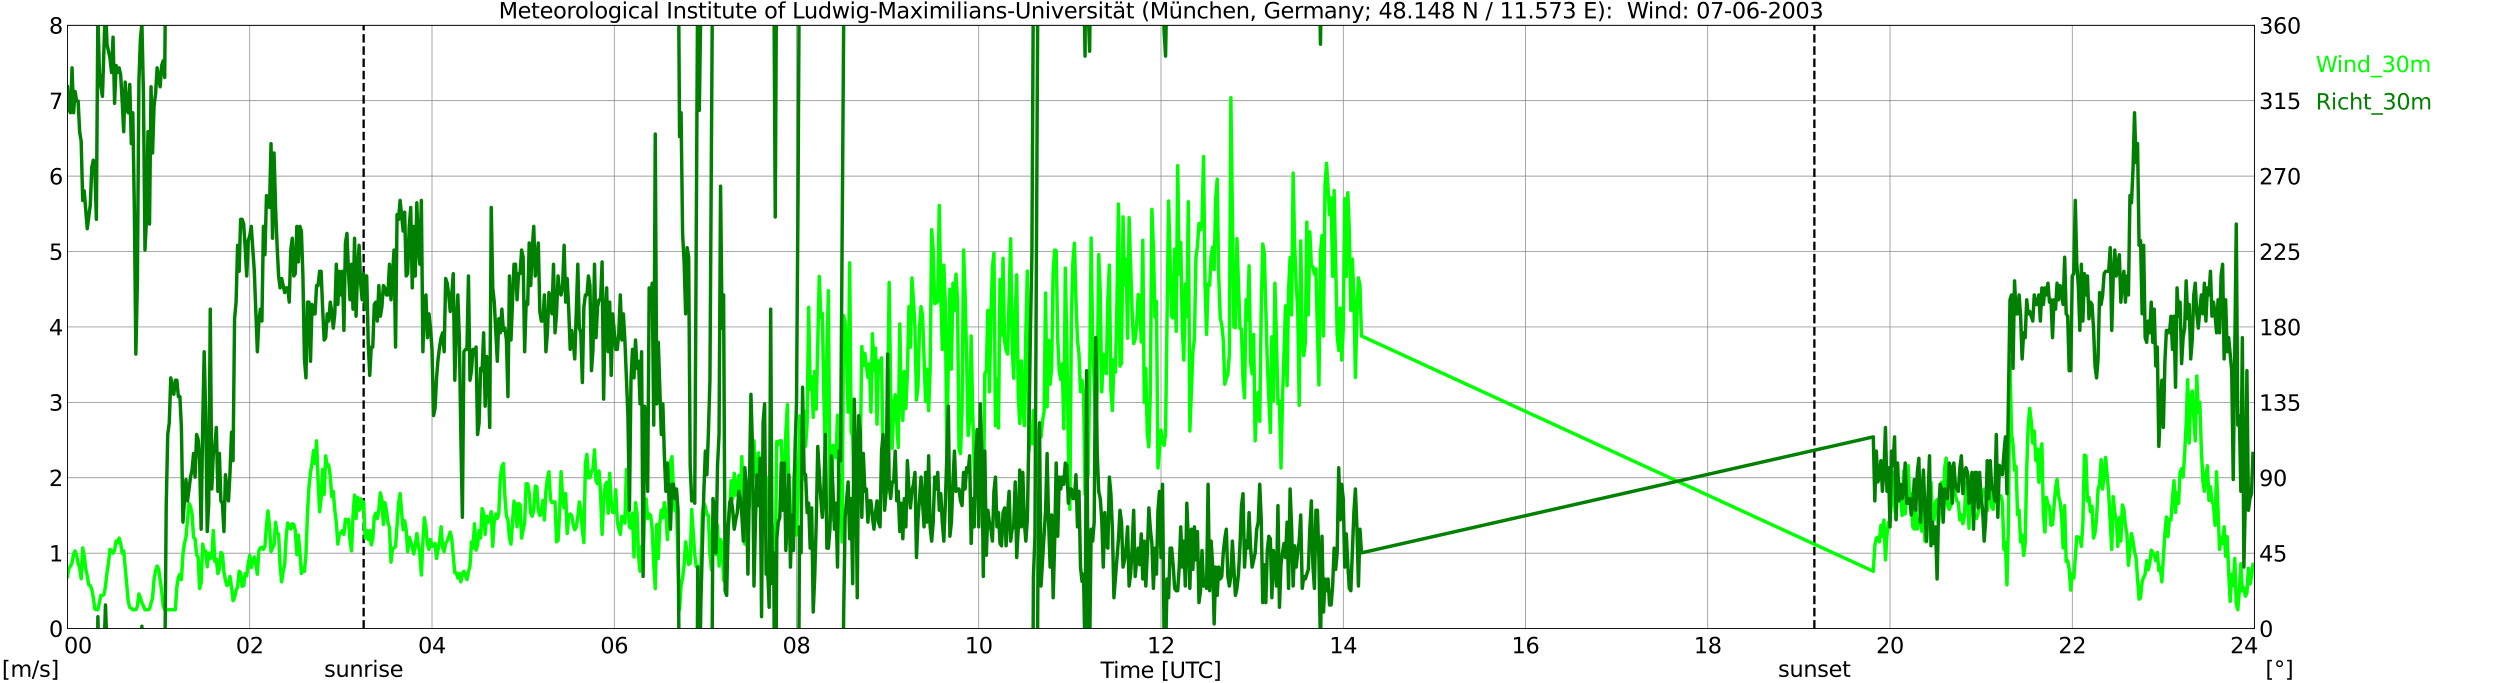 <?xml version="1.0" encoding="utf-8" standalone="no"?>
<!DOCTYPE svg PUBLIC "-//W3C//DTD SVG 1.1//EN"
  "http://www.w3.org/Graphics/SVG/1.1/DTD/svg11.dtd">
<svg xmlns:xlink="http://www.w3.org/1999/xlink" width="1085.4pt" height="296.64pt" viewBox="0 0 1085.4 296.64" xmlns="http://www.w3.org/2000/svg" version="1.1">
 <defs>
  <style type="text/css">*{stroke-linejoin: round; stroke-linecap: butt}</style>
 </defs>
 <g id="figure_1">
  <g id="patch_1">
   <path d="M 0 296.64 
L 1085.4 296.64 
L 1085.4 0 
L 0 0 
z
" style="fill: #ffffff"/>
  </g>
  <g id="axes_1">
   <g id="patch_2">
    <path d="M 29.306 272.909 
L 978.814 272.909 
L 978.814 10.976 
L 29.306 10.976 
z
" style="fill: #ffffff"/>
   </g>
   <g id="patch_3">
    <path d="M 978.814 272.909 
L 978.814 272.909 
L 978.814 10.976 
L 978.814 10.976 
z
" clip-path="url(#p0d58787c2a)" style="fill: #d3d3d3; opacity: 0.25; stroke: #d3d3d3; stroke-linejoin: miter"/>
   </g>
   <g id="matplotlib.axis_1">
    <g id="xtick_1">
     <g id="line2d_1">
      <path d="M 29.306 272.909 
L 29.306 10.976 
" clip-path="url(#p0d58787c2a)" style="fill: none; stroke: #808080; stroke-width: 0.3; stroke-linecap: square"/>
     </g>
     <g id="line2d_2"/>
     <g id="text_1">
      <!--    00 -->
      <g transform="translate(18.733 283.627) scale(0.095 -0.095)">
       <defs>
        <path id="DejaVuSans-20" transform="scale(0.016)"/>
        <path id="DejaVuSans-30" d="M 2034 4250 
Q 1547 4250 1301 3770 
Q 1056 3291 1056 2328 
Q 1056 1369 1301 889 
Q 1547 409 2034 409 
Q 2525 409 2770 889 
Q 3016 1369 3016 2328 
Q 3016 3291 2770 3770 
Q 2525 4250 2034 4250 
z
M 2034 4750 
Q 2819 4750 3233 4129 
Q 3647 3509 3647 2328 
Q 3647 1150 3233 529 
Q 2819 -91 2034 -91 
Q 1250 -91 836 529 
Q 422 1150 422 2328 
Q 422 3509 836 4129 
Q 1250 4750 2034 4750 
z
" transform="scale(0.016)"/>
       </defs>
       <use xlink:href="#DejaVuSans-20"/>
       <use xlink:href="#DejaVuSans-20" transform="translate(31.787 0)"/>
       <use xlink:href="#DejaVuSans-20" transform="translate(63.574 0)"/>
       <use xlink:href="#DejaVuSans-30" transform="translate(95.361 0)"/>
       <use xlink:href="#DejaVuSans-30" transform="translate(158.984 0)"/>
      </g>
     </g>
    </g>
    <g id="xtick_2">
     <g id="line2d_3">
      <path d="M 108.431 272.909 
L 108.431 10.976 
" clip-path="url(#p0d58787c2a)" style="fill: none; stroke: #808080; stroke-width: 0.3; stroke-linecap: square"/>
     </g>
     <g id="line2d_4"/>
     <g id="text_2">
      <!-- 02 -->
      <g transform="translate(102.387 283.627) scale(0.095 -0.095)">
       <defs>
        <path id="DejaVuSans-32" d="M 1228 531 
L 3431 531 
L 3431 0 
L 469 0 
L 469 531 
Q 828 903 1448 1529 
Q 2069 2156 2228 2338 
Q 2531 2678 2651 2914 
Q 2772 3150 2772 3378 
Q 2772 3750 2511 3984 
Q 2250 4219 1831 4219 
Q 1534 4219 1204 4116 
Q 875 4013 500 3803 
L 500 4441 
Q 881 4594 1212 4672 
Q 1544 4750 1819 4750 
Q 2544 4750 2975 4387 
Q 3406 4025 3406 3419 
Q 3406 3131 3298 2873 
Q 3191 2616 2906 2266 
Q 2828 2175 2409 1742 
Q 1991 1309 1228 531 
z
" transform="scale(0.016)"/>
       </defs>
       <use xlink:href="#DejaVuSans-30"/>
       <use xlink:href="#DejaVuSans-32" transform="translate(63.623 0)"/>
      </g>
     </g>
    </g>
    <g id="xtick_3">
     <g id="line2d_5">
      <path d="M 187.557 272.909 
L 187.557 10.976 
" clip-path="url(#p0d58787c2a)" style="fill: none; stroke: #808080; stroke-width: 0.3; stroke-linecap: square"/>
     </g>
     <g id="line2d_6"/>
     <g id="text_3">
      <!-- 04 -->
      <g transform="translate(181.513 283.627) scale(0.095 -0.095)">
       <defs>
        <path id="DejaVuSans-34" d="M 2419 4116 
L 825 1625 
L 2419 1625 
L 2419 4116 
z
M 2253 4666 
L 3047 4666 
L 3047 1625 
L 3713 1625 
L 3713 1100 
L 3047 1100 
L 3047 0 
L 2419 0 
L 2419 1100 
L 313 1100 
L 313 1709 
L 2253 4666 
z
" transform="scale(0.016)"/>
       </defs>
       <use xlink:href="#DejaVuSans-30"/>
       <use xlink:href="#DejaVuSans-34" transform="translate(63.623 0)"/>
      </g>
     </g>
    </g>
    <g id="xtick_4">
     <g id="line2d_7">
      <path d="M 266.683 272.909 
L 266.683 10.976 
" clip-path="url(#p0d58787c2a)" style="fill: none; stroke: #808080; stroke-width: 0.3; stroke-linecap: square"/>
     </g>
     <g id="line2d_8"/>
     <g id="text_4">
      <!-- 06 -->
      <g transform="translate(260.638 283.627) scale(0.095 -0.095)">
       <defs>
        <path id="DejaVuSans-36" d="M 2113 2584 
Q 1688 2584 1439 2293 
Q 1191 2003 1191 1497 
Q 1191 994 1439 701 
Q 1688 409 2113 409 
Q 2538 409 2786 701 
Q 3034 994 3034 1497 
Q 3034 2003 2786 2293 
Q 2538 2584 2113 2584 
z
M 3366 4563 
L 3366 3988 
Q 3128 4100 2886 4159 
Q 2644 4219 2406 4219 
Q 1781 4219 1451 3797 
Q 1122 3375 1075 2522 
Q 1259 2794 1537 2939 
Q 1816 3084 2150 3084 
Q 2853 3084 3261 2657 
Q 3669 2231 3669 1497 
Q 3669 778 3244 343 
Q 2819 -91 2113 -91 
Q 1303 -91 875 529 
Q 447 1150 447 2328 
Q 447 3434 972 4092 
Q 1497 4750 2381 4750 
Q 2619 4750 2861 4703 
Q 3103 4656 3366 4563 
z
" transform="scale(0.016)"/>
       </defs>
       <use xlink:href="#DejaVuSans-30"/>
       <use xlink:href="#DejaVuSans-36" transform="translate(63.623 0)"/>
      </g>
     </g>
    </g>
    <g id="xtick_5">
     <g id="line2d_9">
      <path d="M 345.808 272.909 
L 345.808 10.976 
" clip-path="url(#p0d58787c2a)" style="fill: none; stroke: #808080; stroke-width: 0.3; stroke-linecap: square"/>
     </g>
     <g id="line2d_10"/>
     <g id="text_5">
      <!-- 08 -->
      <g transform="translate(339.764 283.627) scale(0.095 -0.095)">
       <defs>
        <path id="DejaVuSans-38" d="M 2034 2216 
Q 1584 2216 1326 1975 
Q 1069 1734 1069 1313 
Q 1069 891 1326 650 
Q 1584 409 2034 409 
Q 2484 409 2743 651 
Q 3003 894 3003 1313 
Q 3003 1734 2745 1975 
Q 2488 2216 2034 2216 
z
M 1403 2484 
Q 997 2584 770 2862 
Q 544 3141 544 3541 
Q 544 4100 942 4425 
Q 1341 4750 2034 4750 
Q 2731 4750 3128 4425 
Q 3525 4100 3525 3541 
Q 3525 3141 3298 2862 
Q 3072 2584 2669 2484 
Q 3125 2378 3379 2068 
Q 3634 1759 3634 1313 
Q 3634 634 3220 271 
Q 2806 -91 2034 -91 
Q 1263 -91 848 271 
Q 434 634 434 1313 
Q 434 1759 690 2068 
Q 947 2378 1403 2484 
z
M 1172 3481 
Q 1172 3119 1398 2916 
Q 1625 2713 2034 2713 
Q 2441 2713 2670 2916 
Q 2900 3119 2900 3481 
Q 2900 3844 2670 4047 
Q 2441 4250 2034 4250 
Q 1625 4250 1398 4047 
Q 1172 3844 1172 3481 
z
" transform="scale(0.016)"/>
       </defs>
       <use xlink:href="#DejaVuSans-30"/>
       <use xlink:href="#DejaVuSans-38" transform="translate(63.623 0)"/>
      </g>
     </g>
    </g>
    <g id="xtick_6">
     <g id="line2d_11">
      <path d="M 424.934 272.909 
L 424.934 10.976 
" clip-path="url(#p0d58787c2a)" style="fill: none; stroke: #808080; stroke-width: 0.3; stroke-linecap: square"/>
     </g>
     <g id="line2d_12"/>
     <g id="text_6">
      <!-- 10 -->
      <g transform="translate(418.89 283.627) scale(0.095 -0.095)">
       <defs>
        <path id="DejaVuSans-31" d="M 794 531 
L 1825 531 
L 1825 4091 
L 703 3866 
L 703 4441 
L 1819 4666 
L 2450 4666 
L 2450 531 
L 3481 531 
L 3481 0 
L 794 0 
L 794 531 
z
" transform="scale(0.016)"/>
       </defs>
       <use xlink:href="#DejaVuSans-31"/>
       <use xlink:href="#DejaVuSans-30" transform="translate(63.623 0)"/>
      </g>
     </g>
    </g>
    <g id="xtick_7">
     <g id="line2d_13">
      <path d="M 504.06 272.909 
L 504.06 10.976 
" clip-path="url(#p0d58787c2a)" style="fill: none; stroke: #808080; stroke-width: 0.3; stroke-linecap: square"/>
     </g>
     <g id="line2d_14"/>
     <g id="text_7">
      <!-- 12 -->
      <g transform="translate(498.015 283.627) scale(0.095 -0.095)">
       <use xlink:href="#DejaVuSans-31"/>
       <use xlink:href="#DejaVuSans-32" transform="translate(63.623 0)"/>
      </g>
     </g>
    </g>
    <g id="xtick_8">
     <g id="line2d_15">
      <path d="M 583.185 272.909 
L 583.185 10.976 
" clip-path="url(#p0d58787c2a)" style="fill: none; stroke: #808080; stroke-width: 0.3; stroke-linecap: square"/>
     </g>
     <g id="line2d_16"/>
     <g id="text_8">
      <!-- 14 -->
      <g transform="translate(577.141 283.627) scale(0.095 -0.095)">
       <use xlink:href="#DejaVuSans-31"/>
       <use xlink:href="#DejaVuSans-34" transform="translate(63.623 0)"/>
      </g>
     </g>
    </g>
    <g id="xtick_9">
     <g id="line2d_17">
      <path d="M 662.311 272.909 
L 662.311 10.976 
" clip-path="url(#p0d58787c2a)" style="fill: none; stroke: #808080; stroke-width: 0.3; stroke-linecap: square"/>
     </g>
     <g id="line2d_18"/>
     <g id="text_9">
      <!-- 16 -->
      <g transform="translate(656.267 283.627) scale(0.095 -0.095)">
       <use xlink:href="#DejaVuSans-31"/>
       <use xlink:href="#DejaVuSans-36" transform="translate(63.623 0)"/>
      </g>
     </g>
    </g>
    <g id="xtick_10">
     <g id="line2d_19">
      <path d="M 741.437 272.909 
L 741.437 10.976 
" clip-path="url(#p0d58787c2a)" style="fill: none; stroke: #808080; stroke-width: 0.3; stroke-linecap: square"/>
     </g>
     <g id="line2d_20"/>
     <g id="text_10">
      <!-- 18 -->
      <g transform="translate(735.392 283.627) scale(0.095 -0.095)">
       <use xlink:href="#DejaVuSans-31"/>
       <use xlink:href="#DejaVuSans-38" transform="translate(63.623 0)"/>
      </g>
     </g>
    </g>
    <g id="xtick_11">
     <g id="line2d_21">
      <path d="M 820.562 272.909 
L 820.562 10.976 
" clip-path="url(#p0d58787c2a)" style="fill: none; stroke: #808080; stroke-width: 0.3; stroke-linecap: square"/>
     </g>
     <g id="line2d_22"/>
     <g id="text_11">
      <!-- 20 -->
      <g transform="translate(814.518 283.627) scale(0.095 -0.095)">
       <use xlink:href="#DejaVuSans-32"/>
       <use xlink:href="#DejaVuSans-30" transform="translate(63.623 0)"/>
      </g>
     </g>
    </g>
    <g id="xtick_12">
     <g id="line2d_23">
      <path d="M 899.688 272.909 
L 899.688 10.976 
" clip-path="url(#p0d58787c2a)" style="fill: none; stroke: #808080; stroke-width: 0.3; stroke-linecap: square"/>
     </g>
     <g id="line2d_24"/>
     <g id="text_12">
      <!-- 22 -->
      <g transform="translate(893.644 283.627) scale(0.095 -0.095)">
       <use xlink:href="#DejaVuSans-32"/>
       <use xlink:href="#DejaVuSans-32" transform="translate(63.623 0)"/>
      </g>
     </g>
    </g>
    <g id="xtick_13">
     <g id="line2d_25">
      <path d="M 978.814 272.909 
L 978.814 10.976 
" clip-path="url(#p0d58787c2a)" style="fill: none; stroke: #808080; stroke-width: 0.3; stroke-linecap: square"/>
     </g>
     <g id="line2d_26"/>
     <g id="text_13">
      <!-- 24    -->
      <g transform="translate(968.241 283.627) scale(0.095 -0.095)">
       <use xlink:href="#DejaVuSans-32"/>
       <use xlink:href="#DejaVuSans-34" transform="translate(63.623 0)"/>
       <use xlink:href="#DejaVuSans-20" transform="translate(127.246 0)"/>
       <use xlink:href="#DejaVuSans-20" transform="translate(159.033 0)"/>
       <use xlink:href="#DejaVuSans-20" transform="translate(190.82 0)"/>
      </g>
     </g>
    </g>
    <g id="text_14">
     <!-- Time [UTC] -->
     <g transform="translate(477.806 294.322) scale(0.095 -0.095)">
      <defs>
       <path id="DejaVuSans-54" d="M -19 4666 
L 3928 4666 
L 3928 4134 
L 2272 4134 
L 2272 0 
L 1638 0 
L 1638 4134 
L -19 4134 
L -19 4666 
z
" transform="scale(0.016)"/>
       <path id="DejaVuSans-69" d="M 603 3500 
L 1178 3500 
L 1178 0 
L 603 0 
L 603 3500 
z
M 603 4863 
L 1178 4863 
L 1178 4134 
L 603 4134 
L 603 4863 
z
" transform="scale(0.016)"/>
       <path id="DejaVuSans-6d" d="M 3328 2828 
Q 3544 3216 3844 3400 
Q 4144 3584 4550 3584 
Q 5097 3584 5394 3201 
Q 5691 2819 5691 2113 
L 5691 0 
L 5113 0 
L 5113 2094 
Q 5113 2597 4934 2840 
Q 4756 3084 4391 3084 
Q 3944 3084 3684 2787 
Q 3425 2491 3425 1978 
L 3425 0 
L 2847 0 
L 2847 2094 
Q 2847 2600 2669 2842 
Q 2491 3084 2119 3084 
Q 1678 3084 1418 2786 
Q 1159 2488 1159 1978 
L 1159 0 
L 581 0 
L 581 3500 
L 1159 3500 
L 1159 2956 
Q 1356 3278 1631 3431 
Q 1906 3584 2284 3584 
Q 2666 3584 2933 3390 
Q 3200 3197 3328 2828 
z
" transform="scale(0.016)"/>
       <path id="DejaVuSans-65" d="M 3597 1894 
L 3597 1613 
L 953 1613 
Q 991 1019 1311 708 
Q 1631 397 2203 397 
Q 2534 397 2845 478 
Q 3156 559 3463 722 
L 3463 178 
Q 3153 47 2828 -22 
Q 2503 -91 2169 -91 
Q 1331 -91 842 396 
Q 353 884 353 1716 
Q 353 2575 817 3079 
Q 1281 3584 2069 3584 
Q 2775 3584 3186 3129 
Q 3597 2675 3597 1894 
z
M 3022 2063 
Q 3016 2534 2758 2815 
Q 2500 3097 2075 3097 
Q 1594 3097 1305 2825 
Q 1016 2553 972 2059 
L 3022 2063 
z
" transform="scale(0.016)"/>
       <path id="DejaVuSans-5b" d="M 550 4863 
L 1875 4863 
L 1875 4416 
L 1125 4416 
L 1125 -397 
L 1875 -397 
L 1875 -844 
L 550 -844 
L 550 4863 
z
" transform="scale(0.016)"/>
       <path id="DejaVuSans-55" d="M 556 4666 
L 1191 4666 
L 1191 1831 
Q 1191 1081 1462 751 
Q 1734 422 2344 422 
Q 2950 422 3222 751 
Q 3494 1081 3494 1831 
L 3494 4666 
L 4128 4666 
L 4128 1753 
Q 4128 841 3676 375 
Q 3225 -91 2344 -91 
Q 1459 -91 1007 375 
Q 556 841 556 1753 
L 556 4666 
z
" transform="scale(0.016)"/>
       <path id="DejaVuSans-43" d="M 4122 4306 
L 4122 3641 
Q 3803 3938 3442 4084 
Q 3081 4231 2675 4231 
Q 1875 4231 1450 3742 
Q 1025 3253 1025 2328 
Q 1025 1406 1450 917 
Q 1875 428 2675 428 
Q 3081 428 3442 575 
Q 3803 722 4122 1019 
L 4122 359 
Q 3791 134 3420 21 
Q 3050 -91 2638 -91 
Q 1578 -91 968 557 
Q 359 1206 359 2328 
Q 359 3453 968 4101 
Q 1578 4750 2638 4750 
Q 3056 4750 3426 4639 
Q 3797 4528 4122 4306 
z
" transform="scale(0.016)"/>
       <path id="DejaVuSans-5d" d="M 1947 4863 
L 1947 -844 
L 622 -844 
L 622 -397 
L 1369 -397 
L 1369 4416 
L 622 4416 
L 622 4863 
L 1947 4863 
z
" transform="scale(0.016)"/>
      </defs>
      <use xlink:href="#DejaVuSans-54"/>
      <use xlink:href="#DejaVuSans-69" transform="translate(57.959 0)"/>
      <use xlink:href="#DejaVuSans-6d" transform="translate(85.742 0)"/>
      <use xlink:href="#DejaVuSans-65" transform="translate(183.154 0)"/>
      <use xlink:href="#DejaVuSans-20" transform="translate(244.678 0)"/>
      <use xlink:href="#DejaVuSans-5b" transform="translate(276.465 0)"/>
      <use xlink:href="#DejaVuSans-55" transform="translate(315.479 0)"/>
      <use xlink:href="#DejaVuSans-54" transform="translate(388.672 0)"/>
      <use xlink:href="#DejaVuSans-43" transform="translate(443.881 0)"/>
      <use xlink:href="#DejaVuSans-5d" transform="translate(513.705 0)"/>
     </g>
    </g>
   </g>
   <g id="matplotlib.axis_2">
    <g id="ytick_1">
     <g id="line2d_27">
      <path d="M 29.306 272.909 
L 978.814 272.909 
" clip-path="url(#p0d58787c2a)" style="fill: none; stroke: #808080; stroke-width: 0.3; stroke-linecap: square"/>
     </g>
     <g id="line2d_28"/>
     <g id="text_15">
      <!-- 0 -->
      <g transform="translate(21.261 276.518) scale(0.095 -0.095)">
       <use xlink:href="#DejaVuSans-30"/>
      </g>
     </g>
    </g>
    <g id="ytick_2">
     <g id="line2d_29">
      <path d="M 29.306 240.167 
L 978.814 240.167 
" clip-path="url(#p0d58787c2a)" style="fill: none; stroke: #808080; stroke-width: 0.3; stroke-linecap: square"/>
     </g>
     <g id="line2d_30"/>
     <g id="text_16">
      <!-- 1 -->
      <g transform="translate(21.261 243.776) scale(0.095 -0.095)">
       <use xlink:href="#DejaVuSans-31"/>
      </g>
     </g>
    </g>
    <g id="ytick_3">
     <g id="line2d_31">
      <path d="M 29.306 207.426 
L 978.814 207.426 
" clip-path="url(#p0d58787c2a)" style="fill: none; stroke: #808080; stroke-width: 0.3; stroke-linecap: square"/>
     </g>
     <g id="line2d_32"/>
     <g id="text_17">
      <!-- 2 -->
      <g transform="translate(21.261 211.035) scale(0.095 -0.095)">
       <use xlink:href="#DejaVuSans-32"/>
      </g>
     </g>
    </g>
    <g id="ytick_4">
     <g id="line2d_33">
      <path d="M 29.306 174.684 
L 978.814 174.684 
" clip-path="url(#p0d58787c2a)" style="fill: none; stroke: #808080; stroke-width: 0.3; stroke-linecap: square"/>
     </g>
     <g id="line2d_34"/>
     <g id="text_18">
      <!-- 3 -->
      <g transform="translate(21.261 178.293) scale(0.095 -0.095)">
       <defs>
        <path id="DejaVuSans-33" d="M 2597 2516 
Q 3050 2419 3304 2112 
Q 3559 1806 3559 1356 
Q 3559 666 3084 287 
Q 2609 -91 1734 -91 
Q 1441 -91 1130 -33 
Q 819 25 488 141 
L 488 750 
Q 750 597 1062 519 
Q 1375 441 1716 441 
Q 2309 441 2620 675 
Q 2931 909 2931 1356 
Q 2931 1769 2642 2001 
Q 2353 2234 1838 2234 
L 1294 2234 
L 1294 2753 
L 1863 2753 
Q 2328 2753 2575 2939 
Q 2822 3125 2822 3475 
Q 2822 3834 2567 4026 
Q 2313 4219 1838 4219 
Q 1578 4219 1281 4162 
Q 984 4106 628 3988 
L 628 4550 
Q 988 4650 1302 4700 
Q 1616 4750 1894 4750 
Q 2613 4750 3031 4423 
Q 3450 4097 3450 3541 
Q 3450 3153 3228 2886 
Q 3006 2619 2597 2516 
z
" transform="scale(0.016)"/>
       </defs>
       <use xlink:href="#DejaVuSans-33"/>
      </g>
     </g>
    </g>
    <g id="ytick_5">
     <g id="line2d_35">
      <path d="M 29.306 141.942 
L 978.814 141.942 
" clip-path="url(#p0d58787c2a)" style="fill: none; stroke: #808080; stroke-width: 0.3; stroke-linecap: square"/>
     </g>
     <g id="line2d_36"/>
     <g id="text_19">
      <!-- 4 -->
      <g transform="translate(21.261 145.551) scale(0.095 -0.095)">
       <use xlink:href="#DejaVuSans-34"/>
      </g>
     </g>
    </g>
    <g id="ytick_6">
     <g id="line2d_37">
      <path d="M 29.306 109.201 
L 978.814 109.201 
" clip-path="url(#p0d58787c2a)" style="fill: none; stroke: #808080; stroke-width: 0.3; stroke-linecap: square"/>
     </g>
     <g id="line2d_38"/>
     <g id="text_20">
      <!-- 5 -->
      <g transform="translate(21.261 112.81) scale(0.095 -0.095)">
       <defs>
        <path id="DejaVuSans-35" d="M 691 4666 
L 3169 4666 
L 3169 4134 
L 1269 4134 
L 1269 2991 
Q 1406 3038 1543 3061 
Q 1681 3084 1819 3084 
Q 2600 3084 3056 2656 
Q 3513 2228 3513 1497 
Q 3513 744 3044 326 
Q 2575 -91 1722 -91 
Q 1428 -91 1123 -41 
Q 819 9 494 109 
L 494 744 
Q 775 591 1075 516 
Q 1375 441 1709 441 
Q 2250 441 2565 725 
Q 2881 1009 2881 1497 
Q 2881 1984 2565 2268 
Q 2250 2553 1709 2553 
Q 1456 2553 1204 2497 
Q 953 2441 691 2322 
L 691 4666 
z
" transform="scale(0.016)"/>
       </defs>
       <use xlink:href="#DejaVuSans-35"/>
      </g>
     </g>
    </g>
    <g id="ytick_7">
     <g id="line2d_39">
      <path d="M 29.306 76.459 
L 978.814 76.459 
" clip-path="url(#p0d58787c2a)" style="fill: none; stroke: #808080; stroke-width: 0.3; stroke-linecap: square"/>
     </g>
     <g id="line2d_40"/>
     <g id="text_21">
      <!-- 6 -->
      <g transform="translate(21.261 80.068) scale(0.095 -0.095)">
       <use xlink:href="#DejaVuSans-36"/>
      </g>
     </g>
    </g>
    <g id="ytick_8">
     <g id="line2d_41">
      <path d="M 29.306 43.717 
L 978.814 43.717 
" clip-path="url(#p0d58787c2a)" style="fill: none; stroke: #808080; stroke-width: 0.3; stroke-linecap: square"/>
     </g>
     <g id="line2d_42"/>
     <g id="text_22">
      <!-- 7 -->
      <g transform="translate(21.261 47.327) scale(0.095 -0.095)">
       <defs>
        <path id="DejaVuSans-37" d="M 525 4666 
L 3525 4666 
L 3525 4397 
L 1831 0 
L 1172 0 
L 2766 4134 
L 525 4134 
L 525 4666 
z
" transform="scale(0.016)"/>
       </defs>
       <use xlink:href="#DejaVuSans-37"/>
      </g>
     </g>
    </g>
    <g id="ytick_9">
     <g id="line2d_43">
      <path d="M 29.306 10.976 
L 978.814 10.976 
" clip-path="url(#p0d58787c2a)" style="fill: none; stroke: #808080; stroke-width: 0.3; stroke-linecap: square"/>
     </g>
     <g id="line2d_44"/>
     <g id="text_23">
      <!-- 8 -->
      <g transform="translate(21.261 14.585) scale(0.095 -0.095)">
       <use xlink:href="#DejaVuSans-38"/>
      </g>
     </g>
    </g>
   </g>
   <g id="line2d_45">
    <path d="M 157.885 272.909 
L 157.885 10.976 
" clip-path="url(#p0d58787c2a)" style="fill: none; stroke-dasharray: 3.7,1.6; stroke-dashoffset: 0; stroke: #000000"/>
   </g>
   <g id="line2d_46">
    <path d="M 787.725 272.909 
L 787.725 10.976 
" clip-path="url(#p0d58787c2a)" style="fill: none; stroke-dasharray: 3.7,1.6; stroke-dashoffset: 0; stroke: #000000"/>
   </g>
   <g id="line2d_47">
    <path d="M 29.306 250.317 
L 29.965 246.715 
L 30.625 245.733 
L 31.284 244.424 
L 31.943 240.495 
L 32.603 239.185 
L 33.262 241.149 
L 33.921 244.751 
L 34.581 246.388 
L 35.24 251.299 
L 35.9 237.875 
L 36.559 241.149 
L 37.218 247.043 
L 37.878 249.99 
L 38.537 253.919 
L 39.197 254.246 
L 39.856 255.883 
L 40.515 259.485 
L 41.175 264.396 
L 41.834 264.723 
L 42.493 264.723 
L 43.812 258.502 
L 44.472 258.502 
L 45.131 258.175 
L 45.79 254.573 
L 46.45 248.68 
L 47.109 244.424 
L 47.768 238.53 
L 48.428 239.185 
L 49.087 240.167 
L 49.747 238.857 
L 50.406 234.928 
L 51.065 235.583 
L 51.725 233.619 
L 52.384 235.911 
L 53.043 240.167 
L 53.703 239.185 
L 55.681 261.122 
L 56.34 263.741 
L 57 264.069 
L 57.659 264.723 
L 58.978 264.723 
L 59.637 263.414 
L 60.297 257.848 
L 60.956 259.485 
L 61.615 261.777 
L 62.275 263.086 
L 62.934 264.723 
L 64.253 264.723 
L 64.912 264.396 
L 66.231 259.485 
L 66.89 251.627 
L 67.55 247.698 
L 68.209 245.733 
L 68.869 247.043 
L 70.187 256.538 
L 70.847 263.086 
L 71.506 264.723 
L 76.122 264.723 
L 76.781 254.901 
L 77.441 250.644 
L 78.1 249.335 
L 78.759 251.627 
L 79.419 240.822 
L 80.078 235.911 
L 80.737 233.291 
L 82.056 218.558 
L 82.716 219.867 
L 83.375 223.142 
L 84.034 233.291 
L 84.694 233.946 
L 85.353 240.822 
L 86.013 242.132 
L 86.672 255.556 
L 87.331 252.936 
L 87.991 236.238 
L 88.65 239.84 
L 89.309 239.185 
L 89.969 246.061 
L 90.628 240.167 
L 91.288 242.459 
L 91.947 242.132 
L 92.606 230.345 
L 93.266 243.769 
L 93.925 242.786 
L 94.584 249.007 
L 95.244 247.043 
L 95.903 239.84 
L 96.563 240.495 
L 97.222 248.353 
L 97.881 251.954 
L 98.541 254.246 
L 99.2 253.591 
L 99.86 250.317 
L 100.519 254.901 
L 101.178 260.794 
L 101.838 259.485 
L 102.497 256.211 
L 103.156 254.901 
L 103.816 248.025 
L 104.475 248.68 
L 105.135 254.573 
L 105.794 254.246 
L 106.453 249.007 
L 107.113 249.99 
L 107.772 244.751 
L 108.431 241.149 
L 109.091 246.388 
L 109.75 243.769 
L 110.41 241.804 
L 111.069 245.078 
L 111.728 249.335 
L 112.388 239.185 
L 113.047 237.875 
L 113.707 237.548 
L 114.366 238.53 
L 115.025 237.22 
L 115.685 228.38 
L 116.344 221.832 
L 117.003 228.38 
L 117.663 239.512 
L 118.322 237.875 
L 118.982 236.566 
L 119.641 226.743 
L 120.3 231.327 
L 120.96 231.982 
L 121.619 245.733 
L 122.278 252.609 
L 122.938 248.025 
L 123.597 245.078 
L 124.257 232.964 
L 124.916 227.071 
L 125.575 228.053 
L 126.235 229.69 
L 126.894 227.398 
L 127.553 227.725 
L 128.213 230.345 
L 128.872 240.822 
L 129.532 232.309 
L 130.191 239.185 
L 130.85 249.007 
L 131.51 246.388 
L 132.169 248.025 
L 132.829 240.822 
L 133.488 223.142 
L 134.147 211.355 
L 134.807 205.134 
L 135.466 201.205 
L 136.125 195.639 
L 136.785 201.205 
L 137.444 191.382 
L 138.104 208.735 
L 138.763 222.159 
L 139.422 216.593 
L 140.082 203.824 
L 140.741 214.629 
L 141.4 197.93 
L 142.06 202.514 
L 142.719 201.859 
L 143.379 206.771 
L 144.038 215.611 
L 144.697 213.319 
L 145.357 221.504 
L 146.016 226.743 
L 146.676 236.238 
L 147.335 231.982 
L 147.994 231.327 
L 148.654 230.345 
L 149.313 231.982 
L 149.972 225.433 
L 150.632 226.743 
L 151.291 225.433 
L 151.951 234.601 
L 152.61 239.185 
L 153.269 223.796 
L 153.929 214.956 
L 154.588 225.106 
L 155.247 215.938 
L 155.907 221.504 
L 156.566 216.593 
L 157.226 220.85 
L 157.885 217.903 
L 158.544 233.619 
L 159.204 230.345 
L 159.863 234.274 
L 160.523 230.345 
L 161.182 236.566 
L 161.841 233.946 
L 162.501 224.451 
L 163.16 222.814 
L 163.819 225.106 
L 164.479 221.177 
L 165.138 213.974 
L 165.798 216.921 
L 166.457 227.725 
L 167.116 218.23 
L 167.776 221.504 
L 168.435 227.071 
L 169.094 229.035 
L 169.754 244.096 
L 170.413 238.203 
L 171.073 237.875 
L 171.732 237.22 
L 173.051 218.558 
L 173.71 214.301 
L 175.029 230.017 
L 175.688 226.088 
L 176.348 230.017 
L 177.007 239.512 
L 177.666 233.291 
L 178.326 234.928 
L 179.645 240.495 
L 180.304 236.893 
L 180.963 231.654 
L 181.623 236.566 
L 182.282 240.495 
L 182.941 249.662 
L 183.601 234.928 
L 184.26 224.779 
L 184.92 229.035 
L 185.579 236.238 
L 186.238 238.53 
L 186.898 234.274 
L 187.557 237.22 
L 188.217 236.893 
L 188.876 235.911 
L 189.535 242.459 
L 190.854 234.928 
L 191.513 228.708 
L 192.173 237.875 
L 192.832 239.512 
L 193.492 235.911 
L 194.151 234.928 
L 195.47 231 
L 196.129 233.946 
L 197.448 248.68 
L 198.107 248.68 
L 198.767 250.972 
L 199.426 249.007 
L 200.085 252.609 
L 200.745 249.007 
L 201.404 248.025 
L 202.723 251.627 
L 203.382 248.353 
L 204.042 245.733 
L 204.701 235.256 
L 205.36 237.875 
L 206.02 227.398 
L 206.679 238.857 
L 207.339 236.893 
L 207.998 230.345 
L 208.657 233.619 
L 209.317 220.85 
L 209.976 222.814 
L 210.635 231.982 
L 211.295 224.124 
L 211.954 226.743 
L 212.614 225.761 
L 213.273 222.159 
L 213.932 237.22 
L 214.592 225.761 
L 215.251 223.142 
L 215.91 225.106 
L 216.57 222.814 
L 217.229 207.426 
L 217.889 202.514 
L 218.548 201.205 
L 219.207 215.611 
L 219.867 224.124 
L 220.526 225.761 
L 221.186 233.619 
L 221.845 236.238 
L 223.164 217.575 
L 223.823 219.213 
L 224.482 228.708 
L 225.142 218.558 
L 225.801 219.213 
L 226.461 233.619 
L 227.12 230.017 
L 227.779 227.071 
L 228.439 210.045 
L 229.098 210.045 
L 229.757 213.974 
L 230.417 222.814 
L 231.076 224.124 
L 231.736 221.504 
L 232.395 211.027 
L 233.054 211.355 
L 233.714 221.504 
L 234.373 223.796 
L 235.033 222.814 
L 235.692 217.248 
L 236.351 225.761 
L 237.011 213.319 
L 237.67 207.753 
L 238.329 204.806 
L 238.989 216.921 
L 239.648 218.23 
L 240.308 217.903 
L 240.967 217.903 
L 241.626 235.256 
L 242.286 234.601 
L 242.945 223.142 
L 243.604 204.806 
L 244.264 215.938 
L 244.923 220.522 
L 245.583 214.301 
L 246.242 231.654 
L 246.901 224.124 
L 247.561 223.142 
L 248.22 223.796 
L 248.88 228.053 
L 249.539 230.017 
L 250.198 228.708 
L 250.858 224.451 
L 251.517 217.903 
L 252.176 221.504 
L 252.836 230.017 
L 253.495 235.583 
L 254.155 201.205 
L 254.814 197.276 
L 255.473 207.426 
L 256.133 207.426 
L 256.792 204.806 
L 257.451 203.497 
L 258.111 195.311 
L 258.77 208.735 
L 259.43 210.045 
L 260.089 204.479 
L 260.748 214.629 
L 261.408 231.982 
L 262.067 218.23 
L 262.726 210.7 
L 263.386 209.39 
L 264.045 222.814 
L 264.705 205.461 
L 265.364 217.903 
L 266.023 222.487 
L 266.683 222.487 
L 267.342 212.664 
L 268.002 226.416 
L 268.661 229.69 
L 269.32 231.982 
L 269.98 224.124 
L 270.639 224.451 
L 271.298 227.071 
L 271.958 203.824 
L 272.617 219.213 
L 273.277 228.708 
L 273.936 229.362 
L 274.595 222.814 
L 275.255 241.804 
L 275.914 218.23 
L 276.573 222.814 
L 277.233 241.477 
L 277.892 248.025 
L 278.552 237.22 
L 279.211 242.459 
L 279.87 219.54 
L 280.53 216.593 
L 281.189 225.106 
L 281.849 223.142 
L 282.508 223.796 
L 283.167 230.017 
L 283.827 244.751 
L 284.486 255.556 
L 285.145 227.725 
L 285.805 242.459 
L 286.464 227.071 
L 287.124 221.504 
L 287.783 224.779 
L 288.442 218.23 
L 289.102 222.487 
L 289.761 234.274 
L 290.42 221.177 
L 291.08 200.55 
L 291.739 198.258 
L 292.399 212.664 
L 293.058 221.832 
L 293.717 218.885 
L 294.377 244.751 
L 295.036 264.723 
L 295.696 254.246 
L 296.355 250.972 
L 297.014 245.406 
L 297.674 235.256 
L 298.992 245.078 
L 299.652 244.424 
L 300.311 221.177 
L 301.63 240.822 
L 302.289 246.061 
L 302.949 245.733 
L 303.608 260.467 
L 304.267 246.715 
L 304.927 222.814 
L 305.586 218.558 
L 306.246 219.867 
L 306.905 223.469 
L 307.564 223.796 
L 308.224 240.495 
L 308.883 247.37 
L 309.543 224.779 
L 310.202 234.274 
L 310.861 240.822 
L 311.521 228.053 
L 312.18 245.733 
L 312.839 234.274 
L 313.499 236.238 
L 314.158 251.954 
L 314.818 238.53 
L 315.477 243.114 
L 316.136 229.69 
L 316.796 221.504 
L 317.455 208.735 
L 318.114 216.593 
L 318.774 205.461 
L 319.433 214.956 
L 320.093 212.337 
L 320.752 206.443 
L 321.411 219.213 
L 322.071 198.258 
L 322.73 222.487 
L 323.39 236.238 
L 324.049 224.451 
L 324.708 208.735 
L 325.368 220.195 
L 326.027 203.824 
L 326.686 195.966 
L 327.346 191.382 
L 328.005 205.461 
L 328.665 210.7 
L 329.324 196.621 
L 329.983 204.151 
L 330.643 217.903 
L 331.302 200.55 
L 331.961 221.177 
L 332.621 207.098 
L 333.28 215.284 
L 334.599 240.822 
L 335.258 228.38 
L 335.918 245.406 
L 336.577 246.715 
L 337.236 191.71 
L 337.896 193.019 
L 338.555 191.382 
L 339.215 191.382 
L 339.874 210.372 
L 340.533 211.682 
L 341.193 187.453 
L 341.852 175.666 
L 342.512 222.487 
L 343.171 237.22 
L 343.83 232.964 
L 344.49 209.717 
L 345.149 200.877 
L 345.808 232.309 
L 346.468 216.266 
L 347.127 180.577 
L 347.787 186.143 
L 348.446 208.08 
L 349.105 178.613 
L 349.765 193.674 
L 350.424 183.524 
L 351.083 133.429 
L 351.743 169.118 
L 352.402 163.552 
L 353.062 181.232 
L 353.721 161.26 
L 354.38 177.631 
L 355.699 120.005 
L 356.359 137.686 
L 357.018 136.049 
L 357.677 171.41 
L 358.337 197.276 
L 358.996 153.729 
L 359.655 126.226 
L 360.315 217.903 
L 360.974 225.761 
L 361.634 193.347 
L 362.293 194.984 
L 362.952 198.585 
L 363.612 180.25 
L 364.271 215.938 
L 364.93 206.443 
L 365.59 235.256 
L 366.249 137.031 
L 366.909 139.978 
L 367.568 155.039 
L 368.227 178.94 
L 368.887 114.112 
L 369.546 187.453 
L 370.206 189.418 
L 370.865 218.558 
L 371.524 226.088 
L 372.184 203.169 
L 372.843 216.921 
L 373.502 196.293 
L 374.162 150.455 
L 374.821 158.64 
L 375.481 153.402 
L 376.799 163.879 
L 377.459 157.986 
L 378.118 178.94 
L 378.777 144.889 
L 379.437 160.932 
L 380.096 151.11 
L 380.756 184.179 
L 381.415 156.676 
L 382.074 159.95 
L 382.734 155.366 
L 383.393 200.55 
L 384.053 197.276 
L 384.712 213.974 
L 385.371 178.94 
L 386.031 122.625 
L 386.69 169.118 
L 387.349 194.656 
L 388.009 176.321 
L 388.668 171.41 
L 389.987 194.329 
L 390.646 140.633 
L 391.306 173.702 
L 391.965 182.542 
L 392.624 161.26 
L 393.284 177.303 
L 393.943 162.569 
L 394.603 133.102 
L 395.262 150.782 
L 395.921 120.66 
L 396.581 130.483 
L 397.24 142.27 
L 397.899 173.702 
L 398.559 167.808 
L 399.218 142.27 
L 399.878 133.102 
L 400.537 137.031 
L 401.856 174.356 
L 402.515 160.278 
L 403.175 178.285 
L 403.834 160.278 
L 404.493 99.706 
L 405.153 108.218 
L 405.812 131.792 
L 406.471 131.465 
L 407.131 130.81 
L 407.79 89.228 
L 408.45 127.209 
L 409.109 151.765 
L 409.768 115.094 
L 410.428 131.792 
L 411.087 197.93 
L 411.746 155.039 
L 412.406 125.571 
L 413.065 160.278 
L 413.725 122.952 
L 414.384 134.739 
L 415.043 119.023 
L 415.703 129.828 
L 416.362 194.984 
L 417.022 196.948 
L 417.681 178.285 
L 418.34 108.546 
L 419 127.536 
L 419.659 155.039 
L 420.318 189.09 
L 420.978 182.214 
L 421.637 145.871 
L 422.297 178.285 
L 422.956 202.187 
L 423.615 214.301 
L 424.275 186.471 
L 424.934 194.001 
L 425.593 193.019 
L 426.253 201.859 
L 426.912 224.451 
L 427.572 162.242 
L 428.231 160.932 
L 428.89 134.739 
L 429.55 170.1 
L 430.209 138.668 
L 430.869 116.076 
L 431.528 109.855 
L 432.187 184.834 
L 432.847 164.534 
L 433.506 185.816 
L 434.165 121.315 
L 434.825 145.544 
L 435.484 112.147 
L 436.144 148.163 
L 436.803 152.092 
L 437.462 153.729 
L 438.781 103.635 
L 439.44 150.455 
L 440.1 164.207 
L 440.759 135.394 
L 441.419 119.351 
L 442.078 171.737 
L 442.737 183.852 
L 443.397 156.676 
L 444.056 176.648 
L 444.716 184.834 
L 445.375 144.562 
L 446.034 117.713 
L 446.694 195.639 
L 447.353 186.798 
L 448.012 192.692 
L 448.672 178.285 
L 449.331 187.126 
L 449.991 206.443 
L 450.65 191.382 
L 451.309 184.506 
L 451.969 189.745 
L 452.628 182.542 
L 453.287 178.94 
L 453.947 127.209 
L 454.606 176.648 
L 455.266 147.836 
L 455.925 166.826 
L 456.584 159.623 
L 457.244 117.713 
L 457.903 108.546 
L 458.563 108.873 
L 459.222 147.181 
L 459.881 161.26 
L 460.541 164.861 
L 461.2 157.986 
L 461.859 186.143 
L 462.519 116.404 
L 463.178 149.473 
L 463.838 194.984 
L 464.497 221.177 
L 465.156 137.358 
L 465.816 113.457 
L 466.475 105.599 
L 467.134 130.155 
L 467.794 147.508 
L 468.453 153.729 
L 469.113 170.1 
L 469.772 165.189 
L 470.431 170.755 
L 471.091 214.629 
L 471.75 196.621 
L 472.409 206.443 
L 473.069 165.516 
L 473.728 103.307 
L 474.388 148.163 
L 475.706 184.506 
L 476.366 169.445 
L 477.025 110.51 
L 477.685 127.209 
L 478.344 170.1 
L 479.003 153.729 
L 480.322 162.242 
L 480.981 130.155 
L 481.641 115.094 
L 482.3 169.118 
L 482.96 178.285 
L 483.619 156.021 
L 484.278 161.587 
L 484.938 131.137 
L 485.597 88.573 
L 486.256 158.968 
L 486.916 157.658 
L 487.575 94.139 
L 488.235 123.607 
L 488.894 112.475 
L 489.553 146.853 
L 490.213 94.467 
L 491.532 135.721 
L 492.191 149.145 
L 492.85 147.181 
L 493.51 140.633 
L 494.169 127.863 
L 494.828 131.137 
L 495.488 148.491 
L 496.147 104.289 
L 496.807 174.684 
L 497.466 159.95 
L 498.125 188.435 
L 498.785 194.001 
L 499.444 169.773 
L 500.103 90.865 
L 500.763 107.236 
L 501.422 137.686 
L 502.082 130.81 
L 502.741 203.169 
L 504.06 186.798 
L 504.719 191.382 
L 505.379 193.347 
L 506.038 188.435 
L 507.357 87.264 
L 508.675 137.358 
L 509.335 138.013 
L 509.994 108.218 
L 510.654 143.907 
L 511.313 71.875 
L 511.972 119.023 
L 512.632 105.272 
L 513.291 141.287 
L 513.95 156.349 
L 514.61 123.28 
L 515.269 137.358 
L 515.929 87.591 
L 516.588 187.126 
L 517.907 152.42 
L 518.566 147.181 
L 519.226 111.82 
L 519.885 106.909 
L 520.544 97.086 
L 521.204 99.706 
L 521.863 96.431 
L 522.522 67.946 
L 523.182 123.607 
L 523.841 145.216 
L 524.501 123.28 
L 525.16 123.934 
L 525.819 111.165 
L 526.479 107.236 
L 527.138 117.059 
L 527.797 86.281 
L 528.457 77.769 
L 529.116 119.678 
L 529.776 138.013 
L 530.435 140.96 
L 531.094 147.508 
L 531.754 166.826 
L 532.413 164.207 
L 533.073 162.569 
L 533.732 154.057 
L 534.391 42.408 
L 535.71 141.942 
L 536.369 142.27 
L 537.029 103.635 
L 538.348 142.597 
L 539.007 142.924 
L 539.666 164.861 
L 540.326 172.719 
L 540.985 130.155 
L 541.644 138.995 
L 542.304 115.422 
L 542.963 157.331 
L 543.623 162.242 
L 544.282 145.216 
L 544.941 191.382 
L 545.601 175.339 
L 546.26 170.427 
L 546.919 182.869 
L 547.579 134.412 
L 548.238 105.926 
L 548.898 109.855 
L 550.216 157.331 
L 551.535 187.781 
L 552.195 146.199 
L 552.854 174.029 
L 553.513 122.952 
L 554.173 146.199 
L 554.832 175.339 
L 555.491 174.029 
L 556.151 203.169 
L 556.81 173.047 
L 558.129 132.775 
L 558.788 167.481 
L 559.448 125.899 
L 560.107 111.82 
L 560.766 136.704 
L 561.426 75.149 
L 562.085 106.581 
L 562.745 123.607 
L 563.404 133.757 
L 564.063 175.994 
L 564.723 104.617 
L 565.382 147.836 
L 566.042 154.384 
L 566.701 148.818 
L 567.36 96.431 
L 568.02 136.704 
L 568.679 100.688 
L 569.338 115.422 
L 569.998 115.749 
L 570.657 119.023 
L 571.317 116.731 
L 571.976 144.562 
L 572.635 167.153 
L 573.295 109.855 
L 573.954 102.325 
L 574.613 145.871 
L 575.273 80.388 
L 575.932 70.893 
L 577.251 93.157 
L 577.91 85.954 
L 578.57 120.005 
L 579.229 82.68 
L 580.548 145.544 
L 581.207 152.092 
L 581.867 133.757 
L 582.526 156.349 
L 583.185 142.924 
L 583.845 86.281 
L 584.504 120.005 
L 585.164 83.662 
L 585.823 100.36 
L 586.482 134.739 
L 587.142 112.475 
L 587.801 129.173 
L 588.46 163.879 
L 589.12 135.721 
L 589.779 120.66 
L 590.439 123.934 
L 591.098 145.871 
L 813.309 248.025 
L 813.969 236.893 
L 814.628 233.619 
L 815.287 233.291 
L 815.947 235.256 
L 816.606 228.053 
L 817.265 232.964 
L 817.925 225.761 
L 818.584 243.114 
L 819.244 232.309 
L 819.903 226.743 
L 820.562 226.416 
L 821.881 205.134 
L 822.541 219.54 
L 823.2 225.106 
L 823.859 208.08 
L 824.519 215.611 
L 825.178 214.301 
L 825.837 223.796 
L 826.497 204.479 
L 827.156 223.142 
L 828.475 202.187 
L 829.134 218.558 
L 829.794 214.301 
L 830.453 228.708 
L 831.112 229.69 
L 831.772 221.177 
L 832.431 229.69 
L 833.091 225.761 
L 833.75 224.451 
L 834.409 230.672 
L 835.069 212.337 
L 835.728 234.928 
L 836.388 235.256 
L 837.047 218.23 
L 837.706 220.195 
L 838.366 209.39 
L 839.025 225.106 
L 839.684 225.761 
L 840.344 217.903 
L 841.003 216.921 
L 841.663 227.071 
L 842.322 216.921 
L 842.981 209.39 
L 843.641 222.487 
L 844.3 203.169 
L 844.959 198.913 
L 845.619 219.54 
L 846.278 221.177 
L 846.938 219.54 
L 847.597 213.646 
L 848.256 202.514 
L 848.916 214.629 
L 849.575 217.575 
L 850.235 218.23 
L 850.894 225.761 
L 851.553 223.469 
L 852.213 227.398 
L 852.872 223.796 
L 853.531 209.39 
L 854.191 213.646 
L 854.85 229.362 
L 855.51 206.443 
L 856.169 213.319 
L 856.828 223.796 
L 857.488 223.796 
L 858.147 225.106 
L 858.806 222.487 
L 859.466 218.885 
L 860.125 220.522 
L 860.785 213.646 
L 861.444 212.337 
L 862.103 214.301 
L 862.763 221.832 
L 864.082 206.443 
L 864.741 220.195 
L 865.4 221.177 
L 866.06 212.009 
L 866.719 218.23 
L 867.378 216.593 
L 868.697 215.284 
L 869.357 218.23 
L 870.016 238.53 
L 870.675 235.583 
L 871.335 253.919 
L 871.994 226.416 
L 872.653 155.694 
L 873.313 188.435 
L 873.972 192.692 
L 874.632 204.151 
L 875.291 202.514 
L 875.95 223.469 
L 876.61 221.504 
L 877.269 235.256 
L 877.929 232.309 
L 878.588 241.149 
L 879.247 235.911 
L 879.907 204.151 
L 880.566 184.834 
L 881.225 177.303 
L 881.885 182.869 
L 882.544 192.364 
L 883.204 187.126 
L 883.863 199.895 
L 884.522 194.984 
L 885.182 209.39 
L 885.841 196.293 
L 886.5 192.692 
L 887.16 223.796 
L 887.819 231 
L 888.479 215.938 
L 889.138 218.885 
L 889.797 219.867 
L 890.457 228.053 
L 891.116 227.725 
L 892.435 212.009 
L 893.094 208.08 
L 893.754 215.284 
L 894.413 217.903 
L 895.072 224.124 
L 895.732 237.875 
L 896.391 219.54 
L 897.051 243.769 
L 897.71 243.441 
L 898.369 247.37 
L 899.029 256.211 
L 899.688 249.007 
L 900.347 250.972 
L 901.666 232.964 
L 902.326 233.619 
L 902.985 233.291 
L 903.644 237.22 
L 904.304 227.071 
L 904.963 197.603 
L 905.622 197.93 
L 906.282 217.575 
L 906.941 215.938 
L 907.601 222.159 
L 908.26 219.867 
L 908.919 233.619 
L 909.579 231.327 
L 910.238 225.106 
L 910.898 212.337 
L 911.557 210.372 
L 912.216 199.568 
L 912.876 212.337 
L 913.535 206.116 
L 914.194 198.585 
L 915.513 214.301 
L 916.832 238.53 
L 917.491 215.611 
L 918.151 222.487 
L 918.81 226.088 
L 919.469 237.22 
L 920.129 224.779 
L 920.788 234.928 
L 921.448 219.213 
L 922.107 221.177 
L 922.766 228.053 
L 923.426 231.982 
L 924.085 245.406 
L 925.404 231.654 
L 926.063 234.928 
L 926.723 239.512 
L 927.382 242.132 
L 928.701 260.14 
L 929.36 259.485 
L 930.02 252.609 
L 930.679 250.644 
L 931.338 249.335 
L 931.998 243.441 
L 932.657 247.37 
L 933.316 244.751 
L 933.976 238.857 
L 934.635 239.84 
L 935.295 241.149 
L 935.954 243.441 
L 936.613 239.84 
L 937.273 247.698 
L 937.932 246.388 
L 938.592 252.609 
L 939.91 231.327 
L 940.57 224.451 
L 941.229 232.964 
L 941.888 225.433 
L 942.548 225.761 
L 943.207 215.938 
L 943.867 208.735 
L 944.526 222.487 
L 945.185 213.974 
L 945.845 218.558 
L 946.504 205.134 
L 947.163 203.497 
L 947.823 207.098 
L 948.482 197.276 
L 949.142 184.179 
L 949.801 164.861 
L 950.46 192.364 
L 951.12 173.047 
L 951.779 169.773 
L 953.098 191.382 
L 953.757 163.224 
L 954.417 178.94 
L 955.076 174.684 
L 955.735 194.984 
L 956.395 208.735 
L 957.054 213.319 
L 957.714 205.788 
L 958.373 202.187 
L 959.032 217.248 
L 959.692 211.355 
L 960.351 217.903 
L 961.01 219.213 
L 961.67 228.053 
L 962.329 204.806 
L 963.648 238.53 
L 964.307 233.291 
L 964.967 235.911 
L 965.626 228.708 
L 966.285 241.477 
L 966.945 232.964 
L 967.604 248.353 
L 968.264 261.122 
L 968.923 249.335 
L 969.582 254.246 
L 970.242 242.459 
L 970.901 262.104 
L 971.561 264.723 
L 972.22 256.538 
L 972.879 244.751 
L 973.539 256.538 
L 974.198 255.228 
L 974.857 258.83 
L 975.517 257.52 
L 976.176 246.715 
L 976.836 253.591 
L 977.495 250.317 
L 978.154 245.078 
L 978.154 245.078 
" clip-path="url(#p0d58787c2a)" style="fill: none; stroke: #00ff00; stroke-width: 1.5; stroke-linecap: square"/>
   </g>
   <g id="patch_4">
    <path d="M 29.306 272.909 
L 29.306 10.976 
" style="fill: none; stroke: #000000; stroke-width: 0.3; stroke-linejoin: miter; stroke-linecap: square"/>
   </g>
   <g id="patch_5">
    <path d="M 978.814 272.909 
L 978.814 10.976 
" style="fill: none; stroke: #000000; stroke-width: 0.3; stroke-linejoin: miter; stroke-linecap: square"/>
   </g>
   <g id="patch_6">
    <path d="M 29.306 272.909 
L 978.814 272.909 
" style="fill: none; stroke: #000000; stroke-width: 0.3; stroke-linejoin: miter; stroke-linecap: square"/>
   </g>
   <g id="patch_7">
    <path d="M 29.306 10.976 
L 978.814 10.976 
" style="fill: none; stroke: #000000; stroke-width: 0.3; stroke-linejoin: miter; stroke-linecap: square"/>
   </g>
   <g id="text_24">
    <!-- sunrise -->
    <g transform="translate(140.72 293.863) scale(0.095 -0.095)">
     <defs>
      <path id="DejaVuSans-73" d="M 2834 3397 
L 2834 2853 
Q 2591 2978 2328 3040 
Q 2066 3103 1784 3103 
Q 1356 3103 1142 2972 
Q 928 2841 928 2578 
Q 928 2378 1081 2264 
Q 1234 2150 1697 2047 
L 1894 2003 
Q 2506 1872 2764 1633 
Q 3022 1394 3022 966 
Q 3022 478 2636 193 
Q 2250 -91 1575 -91 
Q 1294 -91 989 -36 
Q 684 19 347 128 
L 347 722 
Q 666 556 975 473 
Q 1284 391 1588 391 
Q 1994 391 2212 530 
Q 2431 669 2431 922 
Q 2431 1156 2273 1281 
Q 2116 1406 1581 1522 
L 1381 1569 
Q 847 1681 609 1914 
Q 372 2147 372 2553 
Q 372 3047 722 3315 
Q 1072 3584 1716 3584 
Q 2034 3584 2315 3537 
Q 2597 3491 2834 3397 
z
" transform="scale(0.016)"/>
      <path id="DejaVuSans-75" d="M 544 1381 
L 544 3500 
L 1119 3500 
L 1119 1403 
Q 1119 906 1312 657 
Q 1506 409 1894 409 
Q 2359 409 2629 706 
Q 2900 1003 2900 1516 
L 2900 3500 
L 3475 3500 
L 3475 0 
L 2900 0 
L 2900 538 
Q 2691 219 2414 64 
Q 2138 -91 1772 -91 
Q 1169 -91 856 284 
Q 544 659 544 1381 
z
M 1991 3584 
L 1991 3584 
z
" transform="scale(0.016)"/>
      <path id="DejaVuSans-6e" d="M 3513 2113 
L 3513 0 
L 2938 0 
L 2938 2094 
Q 2938 2591 2744 2837 
Q 2550 3084 2163 3084 
Q 1697 3084 1428 2787 
Q 1159 2491 1159 1978 
L 1159 0 
L 581 0 
L 581 3500 
L 1159 3500 
L 1159 2956 
Q 1366 3272 1645 3428 
Q 1925 3584 2291 3584 
Q 2894 3584 3203 3211 
Q 3513 2838 3513 2113 
z
" transform="scale(0.016)"/>
      <path id="DejaVuSans-72" d="M 2631 2963 
Q 2534 3019 2420 3045 
Q 2306 3072 2169 3072 
Q 1681 3072 1420 2755 
Q 1159 2438 1159 1844 
L 1159 0 
L 581 0 
L 581 3500 
L 1159 3500 
L 1159 2956 
Q 1341 3275 1631 3429 
Q 1922 3584 2338 3584 
Q 2397 3584 2469 3576 
Q 2541 3569 2628 3553 
L 2631 2963 
z
" transform="scale(0.016)"/>
     </defs>
     <use xlink:href="#DejaVuSans-73"/>
     <use xlink:href="#DejaVuSans-75" transform="translate(52.1 0)"/>
     <use xlink:href="#DejaVuSans-6e" transform="translate(115.479 0)"/>
     <use xlink:href="#DejaVuSans-72" transform="translate(178.857 0)"/>
     <use xlink:href="#DejaVuSans-69" transform="translate(219.971 0)"/>
     <use xlink:href="#DejaVuSans-73" transform="translate(247.754 0)"/>
     <use xlink:href="#DejaVuSans-65" transform="translate(299.854 0)"/>
    </g>
   </g>
   <g id="text_25">
    <!-- sunset -->
    <g transform="translate(771.971 293.863) scale(0.095 -0.095)">
     <defs>
      <path id="DejaVuSans-74" d="M 1172 4494 
L 1172 3500 
L 2356 3500 
L 2356 3053 
L 1172 3053 
L 1172 1153 
Q 1172 725 1289 603 
Q 1406 481 1766 481 
L 2356 481 
L 2356 0 
L 1766 0 
Q 1100 0 847 248 
Q 594 497 594 1153 
L 594 3053 
L 172 3053 
L 172 3500 
L 594 3500 
L 594 4494 
L 1172 4494 
z
" transform="scale(0.016)"/>
     </defs>
     <use xlink:href="#DejaVuSans-73"/>
     <use xlink:href="#DejaVuSans-75" transform="translate(52.1 0)"/>
     <use xlink:href="#DejaVuSans-6e" transform="translate(115.479 0)"/>
     <use xlink:href="#DejaVuSans-73" transform="translate(178.857 0)"/>
     <use xlink:href="#DejaVuSans-65" transform="translate(230.957 0)"/>
     <use xlink:href="#DejaVuSans-74" transform="translate(292.48 0)"/>
    </g>
   </g>
   <g id="text_26">
    <!-- [m/s] -->
    <g transform="translate(0.821 293.863) scale(0.095 -0.095)">
     <defs>
      <path id="DejaVuSans-2f" d="M 1625 4666 
L 2156 4666 
L 531 -594 
L 0 -594 
L 1625 4666 
z
" transform="scale(0.016)"/>
     </defs>
     <use xlink:href="#DejaVuSans-5b"/>
     <use xlink:href="#DejaVuSans-6d" transform="translate(39.014 0)"/>
     <use xlink:href="#DejaVuSans-2f" transform="translate(136.426 0)"/>
     <use xlink:href="#DejaVuSans-73" transform="translate(170.117 0)"/>
     <use xlink:href="#DejaVuSans-5d" transform="translate(222.217 0)"/>
    </g>
   </g>
   <g id="text_27">
    <!-- Wind_30m -->
    <g style="fill: #00ff00" transform="translate(1005.4 31.291) scale(0.095 -0.095)">
     <defs>
      <path id="DejaVuSans-57" d="M 213 4666 
L 850 4666 
L 1831 722 
L 2809 4666 
L 3519 4666 
L 4500 722 
L 5478 4666 
L 6119 4666 
L 4947 0 
L 4153 0 
L 3169 4050 
L 2175 0 
L 1381 0 
L 213 4666 
z
" transform="scale(0.016)"/>
      <path id="DejaVuSans-64" d="M 2906 2969 
L 2906 4863 
L 3481 4863 
L 3481 0 
L 2906 0 
L 2906 525 
Q 2725 213 2448 61 
Q 2172 -91 1784 -91 
Q 1150 -91 751 415 
Q 353 922 353 1747 
Q 353 2572 751 3078 
Q 1150 3584 1784 3584 
Q 2172 3584 2448 3432 
Q 2725 3281 2906 2969 
z
M 947 1747 
Q 947 1113 1208 752 
Q 1469 391 1925 391 
Q 2381 391 2643 752 
Q 2906 1113 2906 1747 
Q 2906 2381 2643 2742 
Q 2381 3103 1925 3103 
Q 1469 3103 1208 2742 
Q 947 2381 947 1747 
z
" transform="scale(0.016)"/>
      <path id="DejaVuSans-5f" d="M 3263 -1063 
L 3263 -1509 
L -63 -1509 
L -63 -1063 
L 3263 -1063 
z
" transform="scale(0.016)"/>
     </defs>
     <use xlink:href="#DejaVuSans-57"/>
     <use xlink:href="#DejaVuSans-69" transform="translate(96.627 0)"/>
     <use xlink:href="#DejaVuSans-6e" transform="translate(124.41 0)"/>
     <use xlink:href="#DejaVuSans-64" transform="translate(187.789 0)"/>
     <use xlink:href="#DejaVuSans-5f" transform="translate(251.266 0)"/>
     <use xlink:href="#DejaVuSans-33" transform="translate(301.266 0)"/>
     <use xlink:href="#DejaVuSans-30" transform="translate(364.889 0)"/>
     <use xlink:href="#DejaVuSans-6d" transform="translate(428.512 0)"/>
    </g>
   </g>
   <g id="text_28">
    <!-- Richt_30m -->
    <g style="fill: #008000" transform="translate(1005.4 47.531) scale(0.095 -0.095)">
     <defs>
      <path id="DejaVuSans-52" d="M 2841 2188 
Q 3044 2119 3236 1894 
Q 3428 1669 3622 1275 
L 4263 0 
L 3584 0 
L 2988 1197 
Q 2756 1666 2539 1819 
Q 2322 1972 1947 1972 
L 1259 1972 
L 1259 0 
L 628 0 
L 628 4666 
L 2053 4666 
Q 2853 4666 3247 4331 
Q 3641 3997 3641 3322 
Q 3641 2881 3436 2590 
Q 3231 2300 2841 2188 
z
M 1259 4147 
L 1259 2491 
L 2053 2491 
Q 2509 2491 2742 2702 
Q 2975 2913 2975 3322 
Q 2975 3731 2742 3939 
Q 2509 4147 2053 4147 
L 1259 4147 
z
" transform="scale(0.016)"/>
      <path id="DejaVuSans-63" d="M 3122 3366 
L 3122 2828 
Q 2878 2963 2633 3030 
Q 2388 3097 2138 3097 
Q 1578 3097 1268 2742 
Q 959 2388 959 1747 
Q 959 1106 1268 751 
Q 1578 397 2138 397 
Q 2388 397 2633 464 
Q 2878 531 3122 666 
L 3122 134 
Q 2881 22 2623 -34 
Q 2366 -91 2075 -91 
Q 1284 -91 818 406 
Q 353 903 353 1747 
Q 353 2603 823 3093 
Q 1294 3584 2113 3584 
Q 2378 3584 2631 3529 
Q 2884 3475 3122 3366 
z
" transform="scale(0.016)"/>
      <path id="DejaVuSans-68" d="M 3513 2113 
L 3513 0 
L 2938 0 
L 2938 2094 
Q 2938 2591 2744 2837 
Q 2550 3084 2163 3084 
Q 1697 3084 1428 2787 
Q 1159 2491 1159 1978 
L 1159 0 
L 581 0 
L 581 4863 
L 1159 4863 
L 1159 2956 
Q 1366 3272 1645 3428 
Q 1925 3584 2291 3584 
Q 2894 3584 3203 3211 
Q 3513 2838 3513 2113 
z
" transform="scale(0.016)"/>
     </defs>
     <use xlink:href="#DejaVuSans-52"/>
     <use xlink:href="#DejaVuSans-69" transform="translate(69.482 0)"/>
     <use xlink:href="#DejaVuSans-63" transform="translate(97.266 0)"/>
     <use xlink:href="#DejaVuSans-68" transform="translate(152.246 0)"/>
     <use xlink:href="#DejaVuSans-74" transform="translate(215.625 0)"/>
     <use xlink:href="#DejaVuSans-5f" transform="translate(254.834 0)"/>
     <use xlink:href="#DejaVuSans-33" transform="translate(304.834 0)"/>
     <use xlink:href="#DejaVuSans-30" transform="translate(368.457 0)"/>
     <use xlink:href="#DejaVuSans-6d" transform="translate(432.08 0)"/>
    </g>
   </g>
   <g id="text_29">
    <!-- Meteorological Institute of Ludwig-Maximilians-Universität (München, Germany; 48.148 N / 11.573 E):  Wind: 07-06-2003 -->
    <g transform="translate(216.524 7.976) scale(0.095 -0.095)">
     <defs>
      <path id="DejaVuSans-4d" d="M 628 4666 
L 1569 4666 
L 2759 1491 
L 3956 4666 
L 4897 4666 
L 4897 0 
L 4281 0 
L 4281 4097 
L 3078 897 
L 2444 897 
L 1241 4097 
L 1241 0 
L 628 0 
L 628 4666 
z
" transform="scale(0.016)"/>
      <path id="DejaVuSans-6f" d="M 1959 3097 
Q 1497 3097 1228 2736 
Q 959 2375 959 1747 
Q 959 1119 1226 758 
Q 1494 397 1959 397 
Q 2419 397 2687 759 
Q 2956 1122 2956 1747 
Q 2956 2369 2687 2733 
Q 2419 3097 1959 3097 
z
M 1959 3584 
Q 2709 3584 3137 3096 
Q 3566 2609 3566 1747 
Q 3566 888 3137 398 
Q 2709 -91 1959 -91 
Q 1206 -91 779 398 
Q 353 888 353 1747 
Q 353 2609 779 3096 
Q 1206 3584 1959 3584 
z
" transform="scale(0.016)"/>
      <path id="DejaVuSans-6c" d="M 603 4863 
L 1178 4863 
L 1178 0 
L 603 0 
L 603 4863 
z
" transform="scale(0.016)"/>
      <path id="DejaVuSans-67" d="M 2906 1791 
Q 2906 2416 2648 2759 
Q 2391 3103 1925 3103 
Q 1463 3103 1205 2759 
Q 947 2416 947 1791 
Q 947 1169 1205 825 
Q 1463 481 1925 481 
Q 2391 481 2648 825 
Q 2906 1169 2906 1791 
z
M 3481 434 
Q 3481 -459 3084 -895 
Q 2688 -1331 1869 -1331 
Q 1566 -1331 1297 -1286 
Q 1028 -1241 775 -1147 
L 775 -588 
Q 1028 -725 1275 -790 
Q 1522 -856 1778 -856 
Q 2344 -856 2625 -561 
Q 2906 -266 2906 331 
L 2906 616 
Q 2728 306 2450 153 
Q 2172 0 1784 0 
Q 1141 0 747 490 
Q 353 981 353 1791 
Q 353 2603 747 3093 
Q 1141 3584 1784 3584 
Q 2172 3584 2450 3431 
Q 2728 3278 2906 2969 
L 2906 3500 
L 3481 3500 
L 3481 434 
z
" transform="scale(0.016)"/>
      <path id="DejaVuSans-61" d="M 2194 1759 
Q 1497 1759 1228 1600 
Q 959 1441 959 1056 
Q 959 750 1161 570 
Q 1363 391 1709 391 
Q 2188 391 2477 730 
Q 2766 1069 2766 1631 
L 2766 1759 
L 2194 1759 
z
M 3341 1997 
L 3341 0 
L 2766 0 
L 2766 531 
Q 2569 213 2275 61 
Q 1981 -91 1556 -91 
Q 1019 -91 701 211 
Q 384 513 384 1019 
Q 384 1609 779 1909 
Q 1175 2209 1959 2209 
L 2766 2209 
L 2766 2266 
Q 2766 2663 2505 2880 
Q 2244 3097 1772 3097 
Q 1472 3097 1187 3025 
Q 903 2953 641 2809 
L 641 3341 
Q 956 3463 1253 3523 
Q 1550 3584 1831 3584 
Q 2591 3584 2966 3190 
Q 3341 2797 3341 1997 
z
" transform="scale(0.016)"/>
      <path id="DejaVuSans-49" d="M 628 4666 
L 1259 4666 
L 1259 0 
L 628 0 
L 628 4666 
z
" transform="scale(0.016)"/>
      <path id="DejaVuSans-66" d="M 2375 4863 
L 2375 4384 
L 1825 4384 
Q 1516 4384 1395 4259 
Q 1275 4134 1275 3809 
L 1275 3500 
L 2222 3500 
L 2222 3053 
L 1275 3053 
L 1275 0 
L 697 0 
L 697 3053 
L 147 3053 
L 147 3500 
L 697 3500 
L 697 3744 
Q 697 4328 969 4595 
Q 1241 4863 1831 4863 
L 2375 4863 
z
" transform="scale(0.016)"/>
      <path id="DejaVuSans-4c" d="M 628 4666 
L 1259 4666 
L 1259 531 
L 3531 531 
L 3531 0 
L 628 0 
L 628 4666 
z
" transform="scale(0.016)"/>
      <path id="DejaVuSans-77" d="M 269 3500 
L 844 3500 
L 1563 769 
L 2278 3500 
L 2956 3500 
L 3675 769 
L 4391 3500 
L 4966 3500 
L 4050 0 
L 3372 0 
L 2619 2869 
L 1863 0 
L 1184 0 
L 269 3500 
z
" transform="scale(0.016)"/>
      <path id="DejaVuSans-2d" d="M 313 2009 
L 1997 2009 
L 1997 1497 
L 313 1497 
L 313 2009 
z
" transform="scale(0.016)"/>
      <path id="DejaVuSans-78" d="M 3513 3500 
L 2247 1797 
L 3578 0 
L 2900 0 
L 1881 1375 
L 863 0 
L 184 0 
L 1544 1831 
L 300 3500 
L 978 3500 
L 1906 2253 
L 2834 3500 
L 3513 3500 
z
" transform="scale(0.016)"/>
      <path id="DejaVuSans-76" d="M 191 3500 
L 800 3500 
L 1894 563 
L 2988 3500 
L 3597 3500 
L 2284 0 
L 1503 0 
L 191 3500 
z
" transform="scale(0.016)"/>
      <path id="DejaVuSans-e4" d="M 2194 1759 
Q 1497 1759 1228 1600 
Q 959 1441 959 1056 
Q 959 750 1161 570 
Q 1363 391 1709 391 
Q 2188 391 2477 730 
Q 2766 1069 2766 1631 
L 2766 1759 
L 2194 1759 
z
M 3341 1997 
L 3341 0 
L 2766 0 
L 2766 531 
Q 2569 213 2275 61 
Q 1981 -91 1556 -91 
Q 1019 -91 701 211 
Q 384 513 384 1019 
Q 384 1609 779 1909 
Q 1175 2209 1959 2209 
L 2766 2209 
L 2766 2266 
Q 2766 2663 2505 2880 
Q 2244 3097 1772 3097 
Q 1472 3097 1187 3025 
Q 903 2953 641 2809 
L 641 3341 
Q 956 3463 1253 3523 
Q 1550 3584 1831 3584 
Q 2591 3584 2966 3190 
Q 3341 2797 3341 1997 
z
M 2150 4850 
L 2784 4850 
L 2784 4219 
L 2150 4219 
L 2150 4850 
z
M 928 4850 
L 1562 4850 
L 1562 4219 
L 928 4219 
L 928 4850 
z
" transform="scale(0.016)"/>
      <path id="DejaVuSans-28" d="M 1984 4856 
Q 1566 4138 1362 3434 
Q 1159 2731 1159 2009 
Q 1159 1288 1364 580 
Q 1569 -128 1984 -844 
L 1484 -844 
Q 1016 -109 783 600 
Q 550 1309 550 2009 
Q 550 2706 781 3412 
Q 1013 4119 1484 4856 
L 1984 4856 
z
" transform="scale(0.016)"/>
      <path id="DejaVuSans-fc" d="M 544 1381 
L 544 3500 
L 1119 3500 
L 1119 1403 
Q 1119 906 1312 657 
Q 1506 409 1894 409 
Q 2359 409 2629 706 
Q 2900 1003 2900 1516 
L 2900 3500 
L 3475 3500 
L 3475 0 
L 2900 0 
L 2900 538 
Q 2691 219 2414 64 
Q 2138 -91 1772 -91 
Q 1169 -91 856 284 
Q 544 659 544 1381 
z
M 1991 3584 
L 1991 3584 
z
M 2278 4850 
L 2912 4850 
L 2912 4219 
L 2278 4219 
L 2278 4850 
z
M 1056 4850 
L 1690 4850 
L 1690 4219 
L 1056 4219 
L 1056 4850 
z
" transform="scale(0.016)"/>
      <path id="DejaVuSans-2c" d="M 750 794 
L 1409 794 
L 1409 256 
L 897 -744 
L 494 -744 
L 750 256 
L 750 794 
z
" transform="scale(0.016)"/>
      <path id="DejaVuSans-47" d="M 3809 666 
L 3809 1919 
L 2778 1919 
L 2778 2438 
L 4434 2438 
L 4434 434 
Q 4069 175 3628 42 
Q 3188 -91 2688 -91 
Q 1594 -91 976 548 
Q 359 1188 359 2328 
Q 359 3472 976 4111 
Q 1594 4750 2688 4750 
Q 3144 4750 3555 4637 
Q 3966 4525 4313 4306 
L 4313 3634 
Q 3963 3931 3569 4081 
Q 3175 4231 2741 4231 
Q 1884 4231 1454 3753 
Q 1025 3275 1025 2328 
Q 1025 1384 1454 906 
Q 1884 428 2741 428 
Q 3075 428 3337 486 
Q 3600 544 3809 666 
z
" transform="scale(0.016)"/>
      <path id="DejaVuSans-79" d="M 2059 -325 
Q 1816 -950 1584 -1140 
Q 1353 -1331 966 -1331 
L 506 -1331 
L 506 -850 
L 844 -850 
Q 1081 -850 1212 -737 
Q 1344 -625 1503 -206 
L 1606 56 
L 191 3500 
L 800 3500 
L 1894 763 
L 2988 3500 
L 3597 3500 
L 2059 -325 
z
" transform="scale(0.016)"/>
      <path id="DejaVuSans-3b" d="M 750 3309 
L 1409 3309 
L 1409 2516 
L 750 2516 
L 750 3309 
z
M 750 794 
L 1409 794 
L 1409 256 
L 897 -744 
L 494 -744 
L 750 256 
L 750 794 
z
" transform="scale(0.016)"/>
      <path id="DejaVuSans-2e" d="M 684 794 
L 1344 794 
L 1344 0 
L 684 0 
L 684 794 
z
" transform="scale(0.016)"/>
      <path id="DejaVuSans-4e" d="M 628 4666 
L 1478 4666 
L 3547 763 
L 3547 4666 
L 4159 4666 
L 4159 0 
L 3309 0 
L 1241 3903 
L 1241 0 
L 628 0 
L 628 4666 
z
" transform="scale(0.016)"/>
      <path id="DejaVuSans-45" d="M 628 4666 
L 3578 4666 
L 3578 4134 
L 1259 4134 
L 1259 2753 
L 3481 2753 
L 3481 2222 
L 1259 2222 
L 1259 531 
L 3634 531 
L 3634 0 
L 628 0 
L 628 4666 
z
" transform="scale(0.016)"/>
      <path id="DejaVuSans-29" d="M 513 4856 
L 1013 4856 
Q 1481 4119 1714 3412 
Q 1947 2706 1947 2009 
Q 1947 1309 1714 600 
Q 1481 -109 1013 -844 
L 513 -844 
Q 928 -128 1133 580 
Q 1338 1288 1338 2009 
Q 1338 2731 1133 3434 
Q 928 4138 513 4856 
z
" transform="scale(0.016)"/>
      <path id="DejaVuSans-3a" d="M 750 794 
L 1409 794 
L 1409 0 
L 750 0 
L 750 794 
z
M 750 3309 
L 1409 3309 
L 1409 2516 
L 750 2516 
L 750 3309 
z
" transform="scale(0.016)"/>
     </defs>
     <use xlink:href="#DejaVuSans-4d"/>
     <use xlink:href="#DejaVuSans-65" transform="translate(86.279 0)"/>
     <use xlink:href="#DejaVuSans-74" transform="translate(147.803 0)"/>
     <use xlink:href="#DejaVuSans-65" transform="translate(187.012 0)"/>
     <use xlink:href="#DejaVuSans-6f" transform="translate(248.535 0)"/>
     <use xlink:href="#DejaVuSans-72" transform="translate(309.717 0)"/>
     <use xlink:href="#DejaVuSans-6f" transform="translate(348.58 0)"/>
     <use xlink:href="#DejaVuSans-6c" transform="translate(409.762 0)"/>
     <use xlink:href="#DejaVuSans-6f" transform="translate(437.545 0)"/>
     <use xlink:href="#DejaVuSans-67" transform="translate(498.727 0)"/>
     <use xlink:href="#DejaVuSans-69" transform="translate(562.203 0)"/>
     <use xlink:href="#DejaVuSans-63" transform="translate(589.986 0)"/>
     <use xlink:href="#DejaVuSans-61" transform="translate(644.967 0)"/>
     <use xlink:href="#DejaVuSans-6c" transform="translate(706.246 0)"/>
     <use xlink:href="#DejaVuSans-20" transform="translate(734.029 0)"/>
     <use xlink:href="#DejaVuSans-49" transform="translate(765.816 0)"/>
     <use xlink:href="#DejaVuSans-6e" transform="translate(795.309 0)"/>
     <use xlink:href="#DejaVuSans-73" transform="translate(858.688 0)"/>
     <use xlink:href="#DejaVuSans-74" transform="translate(910.787 0)"/>
     <use xlink:href="#DejaVuSans-69" transform="translate(949.996 0)"/>
     <use xlink:href="#DejaVuSans-74" transform="translate(977.779 0)"/>
     <use xlink:href="#DejaVuSans-75" transform="translate(1016.988 0)"/>
     <use xlink:href="#DejaVuSans-74" transform="translate(1080.367 0)"/>
     <use xlink:href="#DejaVuSans-65" transform="translate(1119.576 0)"/>
     <use xlink:href="#DejaVuSans-20" transform="translate(1181.1 0)"/>
     <use xlink:href="#DejaVuSans-6f" transform="translate(1212.887 0)"/>
     <use xlink:href="#DejaVuSans-66" transform="translate(1274.068 0)"/>
     <use xlink:href="#DejaVuSans-20" transform="translate(1309.273 0)"/>
     <use xlink:href="#DejaVuSans-4c" transform="translate(1341.061 0)"/>
     <use xlink:href="#DejaVuSans-75" transform="translate(1395.023 0)"/>
     <use xlink:href="#DejaVuSans-64" transform="translate(1458.402 0)"/>
     <use xlink:href="#DejaVuSans-77" transform="translate(1521.879 0)"/>
     <use xlink:href="#DejaVuSans-69" transform="translate(1603.666 0)"/>
     <use xlink:href="#DejaVuSans-67" transform="translate(1631.449 0)"/>
     <use xlink:href="#DejaVuSans-2d" transform="translate(1694.926 0)"/>
     <use xlink:href="#DejaVuSans-4d" transform="translate(1731.01 0)"/>
     <use xlink:href="#DejaVuSans-61" transform="translate(1817.289 0)"/>
     <use xlink:href="#DejaVuSans-78" transform="translate(1878.568 0)"/>
     <use xlink:href="#DejaVuSans-69" transform="translate(1937.748 0)"/>
     <use xlink:href="#DejaVuSans-6d" transform="translate(1965.531 0)"/>
     <use xlink:href="#DejaVuSans-69" transform="translate(2062.943 0)"/>
     <use xlink:href="#DejaVuSans-6c" transform="translate(2090.727 0)"/>
     <use xlink:href="#DejaVuSans-69" transform="translate(2118.51 0)"/>
     <use xlink:href="#DejaVuSans-61" transform="translate(2146.293 0)"/>
     <use xlink:href="#DejaVuSans-6e" transform="translate(2207.572 0)"/>
     <use xlink:href="#DejaVuSans-73" transform="translate(2270.951 0)"/>
     <use xlink:href="#DejaVuSans-2d" transform="translate(2323.051 0)"/>
     <use xlink:href="#DejaVuSans-55" transform="translate(2359.135 0)"/>
     <use xlink:href="#DejaVuSans-6e" transform="translate(2432.328 0)"/>
     <use xlink:href="#DejaVuSans-69" transform="translate(2495.707 0)"/>
     <use xlink:href="#DejaVuSans-76" transform="translate(2523.49 0)"/>
     <use xlink:href="#DejaVuSans-65" transform="translate(2582.67 0)"/>
     <use xlink:href="#DejaVuSans-72" transform="translate(2644.193 0)"/>
     <use xlink:href="#DejaVuSans-73" transform="translate(2685.307 0)"/>
     <use xlink:href="#DejaVuSans-69" transform="translate(2737.406 0)"/>
     <use xlink:href="#DejaVuSans-74" transform="translate(2765.189 0)"/>
     <use xlink:href="#DejaVuSans-e4" transform="translate(2804.398 0)"/>
     <use xlink:href="#DejaVuSans-74" transform="translate(2865.678 0)"/>
     <use xlink:href="#DejaVuSans-20" transform="translate(2904.887 0)"/>
     <use xlink:href="#DejaVuSans-28" transform="translate(2936.674 0)"/>
     <use xlink:href="#DejaVuSans-4d" transform="translate(2975.688 0)"/>
     <use xlink:href="#DejaVuSans-fc" transform="translate(3061.967 0)"/>
     <use xlink:href="#DejaVuSans-6e" transform="translate(3125.346 0)"/>
     <use xlink:href="#DejaVuSans-63" transform="translate(3188.725 0)"/>
     <use xlink:href="#DejaVuSans-68" transform="translate(3243.705 0)"/>
     <use xlink:href="#DejaVuSans-65" transform="translate(3307.084 0)"/>
     <use xlink:href="#DejaVuSans-6e" transform="translate(3368.607 0)"/>
     <use xlink:href="#DejaVuSans-2c" transform="translate(3431.986 0)"/>
     <use xlink:href="#DejaVuSans-20" transform="translate(3463.773 0)"/>
     <use xlink:href="#DejaVuSans-47" transform="translate(3495.561 0)"/>
     <use xlink:href="#DejaVuSans-65" transform="translate(3573.051 0)"/>
     <use xlink:href="#DejaVuSans-72" transform="translate(3634.574 0)"/>
     <use xlink:href="#DejaVuSans-6d" transform="translate(3673.938 0)"/>
     <use xlink:href="#DejaVuSans-61" transform="translate(3771.35 0)"/>
     <use xlink:href="#DejaVuSans-6e" transform="translate(3832.629 0)"/>
     <use xlink:href="#DejaVuSans-79" transform="translate(3896.008 0)"/>
     <use xlink:href="#DejaVuSans-3b" transform="translate(3955.188 0)"/>
     <use xlink:href="#DejaVuSans-20" transform="translate(3988.879 0)"/>
     <use xlink:href="#DejaVuSans-34" transform="translate(4020.666 0)"/>
     <use xlink:href="#DejaVuSans-38" transform="translate(4084.289 0)"/>
     <use xlink:href="#DejaVuSans-2e" transform="translate(4147.912 0)"/>
     <use xlink:href="#DejaVuSans-31" transform="translate(4179.699 0)"/>
     <use xlink:href="#DejaVuSans-34" transform="translate(4243.322 0)"/>
     <use xlink:href="#DejaVuSans-38" transform="translate(4306.945 0)"/>
     <use xlink:href="#DejaVuSans-20" transform="translate(4370.568 0)"/>
     <use xlink:href="#DejaVuSans-4e" transform="translate(4402.355 0)"/>
     <use xlink:href="#DejaVuSans-20" transform="translate(4477.16 0)"/>
     <use xlink:href="#DejaVuSans-2f" transform="translate(4508.947 0)"/>
     <use xlink:href="#DejaVuSans-20" transform="translate(4542.639 0)"/>
     <use xlink:href="#DejaVuSans-31" transform="translate(4574.426 0)"/>
     <use xlink:href="#DejaVuSans-31" transform="translate(4638.049 0)"/>
     <use xlink:href="#DejaVuSans-2e" transform="translate(4701.672 0)"/>
     <use xlink:href="#DejaVuSans-35" transform="translate(4733.459 0)"/>
     <use xlink:href="#DejaVuSans-37" transform="translate(4797.082 0)"/>
     <use xlink:href="#DejaVuSans-33" transform="translate(4860.705 0)"/>
     <use xlink:href="#DejaVuSans-20" transform="translate(4924.328 0)"/>
     <use xlink:href="#DejaVuSans-45" transform="translate(4956.115 0)"/>
     <use xlink:href="#DejaVuSans-29" transform="translate(5019.299 0)"/>
     <use xlink:href="#DejaVuSans-3a" transform="translate(5058.312 0)"/>
     <use xlink:href="#DejaVuSans-20" transform="translate(5092.004 0)"/>
     <use xlink:href="#DejaVuSans-20" transform="translate(5123.791 0)"/>
     <use xlink:href="#DejaVuSans-57" transform="translate(5155.578 0)"/>
     <use xlink:href="#DejaVuSans-69" transform="translate(5252.205 0)"/>
     <use xlink:href="#DejaVuSans-6e" transform="translate(5279.988 0)"/>
     <use xlink:href="#DejaVuSans-64" transform="translate(5343.367 0)"/>
     <use xlink:href="#DejaVuSans-3a" transform="translate(5406.844 0)"/>
     <use xlink:href="#DejaVuSans-20" transform="translate(5440.535 0)"/>
     <use xlink:href="#DejaVuSans-30" transform="translate(5472.322 0)"/>
     <use xlink:href="#DejaVuSans-37" transform="translate(5535.945 0)"/>
     <use xlink:href="#DejaVuSans-2d" transform="translate(5599.568 0)"/>
     <use xlink:href="#DejaVuSans-30" transform="translate(5635.652 0)"/>
     <use xlink:href="#DejaVuSans-36" transform="translate(5699.275 0)"/>
     <use xlink:href="#DejaVuSans-2d" transform="translate(5762.898 0)"/>
     <use xlink:href="#DejaVuSans-32" transform="translate(5798.982 0)"/>
     <use xlink:href="#DejaVuSans-30" transform="translate(5862.605 0)"/>
     <use xlink:href="#DejaVuSans-30" transform="translate(5926.229 0)"/>
     <use xlink:href="#DejaVuSans-33" transform="translate(5989.852 0)"/>
    </g>
   </g>
  </g>
  <g id="axes_2">
   <g id="matplotlib.axis_3">
    <g id="ytick_10">
     <g id="line2d_48"/>
     <g id="text_30">
      <!-- 0 -->
      <g transform="translate(980.814 276.518) scale(0.095 -0.095)">
       <use xlink:href="#DejaVuSans-30"/>
      </g>
     </g>
    </g>
    <g id="ytick_11">
     <g id="line2d_49"/>
     <g id="text_31">
      <!-- 45 -->
      <g transform="translate(980.814 243.776) scale(0.095 -0.095)">
       <use xlink:href="#DejaVuSans-34"/>
       <use xlink:href="#DejaVuSans-35" transform="translate(63.623 0)"/>
      </g>
     </g>
    </g>
    <g id="ytick_12">
     <g id="line2d_50"/>
     <g id="text_32">
      <!-- 90 -->
      <g transform="translate(980.814 211.035) scale(0.095 -0.095)">
       <defs>
        <path id="DejaVuSans-39" d="M 703 97 
L 703 672 
Q 941 559 1184 500 
Q 1428 441 1663 441 
Q 2288 441 2617 861 
Q 2947 1281 2994 2138 
Q 2813 1869 2534 1725 
Q 2256 1581 1919 1581 
Q 1219 1581 811 2004 
Q 403 2428 403 3163 
Q 403 3881 828 4315 
Q 1253 4750 1959 4750 
Q 2769 4750 3195 4129 
Q 3622 3509 3622 2328 
Q 3622 1225 3098 567 
Q 2575 -91 1691 -91 
Q 1453 -91 1209 -44 
Q 966 3 703 97 
z
M 1959 2075 
Q 2384 2075 2632 2365 
Q 2881 2656 2881 3163 
Q 2881 3666 2632 3958 
Q 2384 4250 1959 4250 
Q 1534 4250 1286 3958 
Q 1038 3666 1038 3163 
Q 1038 2656 1286 2365 
Q 1534 2075 1959 2075 
z
" transform="scale(0.016)"/>
       </defs>
       <use xlink:href="#DejaVuSans-39"/>
       <use xlink:href="#DejaVuSans-30" transform="translate(63.623 0)"/>
      </g>
     </g>
    </g>
    <g id="ytick_13">
     <g id="line2d_51"/>
     <g id="text_33">
      <!-- 135 -->
      <g transform="translate(980.814 178.293) scale(0.095 -0.095)">
       <use xlink:href="#DejaVuSans-31"/>
       <use xlink:href="#DejaVuSans-33" transform="translate(63.623 0)"/>
       <use xlink:href="#DejaVuSans-35" transform="translate(127.246 0)"/>
      </g>
     </g>
    </g>
    <g id="ytick_14">
     <g id="line2d_52"/>
     <g id="text_34">
      <!-- 180 -->
      <g transform="translate(980.814 145.551) scale(0.095 -0.095)">
       <use xlink:href="#DejaVuSans-31"/>
       <use xlink:href="#DejaVuSans-38" transform="translate(63.623 0)"/>
       <use xlink:href="#DejaVuSans-30" transform="translate(127.246 0)"/>
      </g>
     </g>
    </g>
    <g id="ytick_15">
     <g id="line2d_53"/>
     <g id="text_35">
      <!-- 225 -->
      <g transform="translate(980.814 112.81) scale(0.095 -0.095)">
       <use xlink:href="#DejaVuSans-32"/>
       <use xlink:href="#DejaVuSans-32" transform="translate(63.623 0)"/>
       <use xlink:href="#DejaVuSans-35" transform="translate(127.246 0)"/>
      </g>
     </g>
    </g>
    <g id="ytick_16">
     <g id="line2d_54"/>
     <g id="text_36">
      <!-- 270 -->
      <g transform="translate(980.814 80.068) scale(0.095 -0.095)">
       <use xlink:href="#DejaVuSans-32"/>
       <use xlink:href="#DejaVuSans-37" transform="translate(63.623 0)"/>
       <use xlink:href="#DejaVuSans-30" transform="translate(127.246 0)"/>
      </g>
     </g>
    </g>
    <g id="ytick_17">
     <g id="line2d_55"/>
     <g id="text_37">
      <!-- 315 -->
      <g transform="translate(980.814 47.327) scale(0.095 -0.095)">
       <use xlink:href="#DejaVuSans-33"/>
       <use xlink:href="#DejaVuSans-31" transform="translate(63.623 0)"/>
       <use xlink:href="#DejaVuSans-35" transform="translate(127.246 0)"/>
      </g>
     </g>
    </g>
    <g id="ytick_18">
     <g id="line2d_56"/>
     <g id="text_38">
      <!-- 360 -->
      <g transform="translate(980.814 14.585) scale(0.095 -0.095)">
       <use xlink:href="#DejaVuSans-33"/>
       <use xlink:href="#DejaVuSans-36" transform="translate(63.623 0)"/>
       <use xlink:href="#DejaVuSans-30" transform="translate(127.246 0)"/>
      </g>
     </g>
    </g>
   </g>
   <g id="line2d_57">
    <path d="M 29.306 37.678 
L 29.965 47.937 
L 30.625 48.956 
L 31.284 29.457 
L 31.943 48.956 
L 32.603 39.716 
L 33.262 43.863 
L 33.921 43.863 
L 34.581 57.178 
L 35.24 61.325 
L 35.9 87.009 
L 36.559 82.862 
L 37.878 99.305 
L 39.197 89.046 
L 39.856 72.603 
L 40.515 69.547 
L 41.175 73.621 
L 41.834 95.231 
L 42.493 5.81 
L 43.153 31.494 
L 43.812 37.678 
L 44.472 41.826 
L 45.79 0.717 
L 46.45 19.197 
L 47.768 25.382 
L 48.428 31.494 
L 49.087 16.142 
L 49.747 44.881 
L 50.406 28.438 
L 51.065 31.494 
L 51.725 29.457 
L 52.384 32.512 
L 53.043 43.863 
L 53.703 57.178 
L 54.362 35.641 
L 55.022 47.937 
L 55.681 48.956 
L 56.34 36.66 
L 57 62.344 
L 57.659 48.956 
L 58.319 90.065 
L 58.978 153.729 
L 59.637 122.952 
L 60.297 35.641 
L 60.956 17.16 
L 61.615 9.957 
L 62.275 40.734 
L 62.934 108.546 
L 63.594 95.231 
L 64.253 57.178 
L 64.912 97.268 
L 65.572 37.678 
L 66.231 66.418 
L 66.89 45.9 
L 67.55 40.734 
L 68.209 29.457 
L 69.528 37.678 
L 70.187 28.438 
L 70.847 26.401 
L 71.506 33.604 
L 71.806 -1 
M 294.637 -1 
L 295.036 59.288 
L 295.696 48.956 
L 296.355 101.343 
L 297.014 113.712 
L 297.674 136.267 
L 298.333 107.527 
L 298.992 111.674 
L 299.652 202.041 
L 300.311 217.466 
L 300.971 216.448 
L 301.63 218.485 
L 302.86 -1 
M 303.101 -1 
L 303.608 47.937 
L 304.31 -1 
L 304.31 -1 
" clip-path="url(#pe459ae11b1)" style="fill: none; stroke: #008000; stroke-width: 1.5; stroke-linecap: square"/>
   </g>
   <g id="line2d_58">
    <path d="M 31.073 297.64 
L 31.284 291.39 
L 31.495 297.64 
M 42.273 297.64 
L 42.493 267.743 
L 43.153 293.427 
L 43.602 297.64 
M 44.658 297.64 
L 45.79 262.65 
L 46.45 281.131 
L 47.768 287.315 
L 48.428 293.427 
L 49.087 278.075 
L 49.536 297.64 
M 50.114 297.64 
L 50.406 290.371 
L 51.065 293.427 
L 51.725 291.39 
L 52.384 294.446 
L 52.57 297.64 
M 54.36 297.64 
L 54.362 297.574 
L 54.366 297.64 
M 60.296 297.64 
L 60.297 297.574 
L 60.956 279.093 
L 61.615 271.89 
L 62.167 297.64 
M 67.844 297.64 
L 68.209 291.39 
L 69.209 297.64 
M 69.669 297.64 
L 70.187 290.371 
L 70.847 288.334 
L 71.506 295.537 
L 72.166 219.504 
L 72.825 188.654 
L 73.484 183.561 
L 74.144 164.061 
L 74.803 168.136 
L 75.462 171.191 
L 76.122 165.08 
L 76.781 165.08 
L 77.441 172.21 
L 78.1 172.21 
L 78.759 185.598 
L 79.419 226.707 
L 80.737 208.226 
L 81.397 217.466 
L 82.716 207.134 
L 83.375 204.079 
L 84.034 196.875 
L 84.694 207.134 
L 85.353 188.654 
L 86.013 190.764 
L 86.672 200.004 
L 87.331 229.763 
L 87.991 184.579 
L 88.65 152.711 
L 89.309 180.432 
L 89.969 230.781 
L 90.628 218.485 
L 91.288 134.23 
L 91.947 212.3 
L 92.606 196.875 
L 93.266 193.82 
L 93.925 185.598 
L 94.584 213.319 
L 95.244 196.875 
L 95.903 217.466 
L 96.563 218.485 
L 97.222 230.781 
L 97.881 206.116 
L 98.541 213.319 
L 99.2 217.466 
L 99.86 205.097 
L 100.519 187.635 
L 101.178 200.004 
L 101.838 138.377 
L 102.497 131.174 
L 103.156 106.509 
L 103.816 117.786 
L 104.475 95.231 
L 105.135 95.231 
L 105.794 97.268 
L 106.453 107.527 
L 107.113 119.823 
L 107.772 104.471 
L 108.431 102.361 
L 109.091 98.287 
L 110.41 117.786 
L 111.728 152.711 
L 112.388 139.396 
L 113.047 134.23 
L 113.707 139.396 
L 114.366 98.287 
L 115.025 110.583 
L 115.685 84.899 
L 116.344 85.99 
L 117.003 90.065 
L 117.663 62.344 
L 118.322 103.453 
L 118.982 66.418 
L 119.641 90.065 
L 120.3 106.509 
L 120.96 119.823 
L 121.619 124.989 
L 122.278 120.915 
L 123.597 127.027 
L 124.257 124.989 
L 124.916 124.989 
L 125.575 131.174 
L 126.235 108.546 
L 126.894 103.453 
L 127.553 119.823 
L 128.213 118.805 
L 128.872 98.287 
L 129.532 113.712 
L 130.191 98.287 
L 130.85 100.324 
L 131.51 119.823 
L 132.169 155.839 
L 132.829 164.061 
L 133.488 131.174 
L 134.147 131.174 
L 134.807 156.858 
L 135.466 132.193 
L 136.125 136.267 
L 136.785 136.267 
L 137.444 123.971 
L 138.104 123.971 
L 138.763 117.786 
L 139.422 117.786 
L 140.082 134.23 
L 140.741 147.617 
L 141.4 146.599 
L 142.06 136.267 
L 142.719 139.396 
L 143.379 131.174 
L 144.038 135.248 
L 144.697 142.452 
L 145.357 136.267 
L 146.016 114.73 
L 146.676 132.193 
L 147.335 117.786 
L 147.994 128.045 
L 148.654 117.786 
L 149.313 143.47 
L 149.972 105.49 
L 150.632 101.343 
L 151.291 117.786 
L 151.951 130.155 
L 152.61 114.73 
L 153.269 134.23 
L 153.929 103.453 
L 154.588 137.286 
L 155.247 117.786 
L 155.907 106.509 
L 156.566 122.952 
L 157.226 130.155 
L 157.885 118.805 
L 158.544 134.23 
L 159.204 119.823 
L 159.863 148.636 
L 160.523 162.97 
L 161.182 150.673 
L 161.841 150.673 
L 162.501 132.193 
L 163.16 131.174 
L 163.819 139.396 
L 164.479 123.971 
L 165.138 137.286 
L 165.798 133.211 
L 166.457 123.971 
L 167.116 124.989 
L 167.776 128.045 
L 168.435 128.045 
L 169.094 114.73 
L 169.754 130.155 
L 171.073 108.546 
L 171.732 150.673 
L 172.391 93.121 
L 173.051 95.231 
L 173.71 87.009 
L 175.029 100.324 
L 175.688 92.102 
L 176.348 119.823 
L 177.007 118.805 
L 177.666 98.287 
L 178.326 90.065 
L 178.985 124.989 
L 179.645 98.287 
L 180.304 119.823 
L 180.963 88.028 
L 181.623 107.527 
L 182.282 114.73 
L 182.941 87.009 
L 183.601 152.711 
L 184.26 131.174 
L 184.92 128.045 
L 185.579 146.599 
L 186.238 136.267 
L 186.898 142.452 
L 187.557 151.692 
L 188.217 180.432 
L 188.876 177.376 
L 189.535 164.061 
L 190.195 155.839 
L 190.854 150.673 
L 191.513 146.599 
L 192.173 144.489 
L 192.832 152.711 
L 193.492 120.915 
L 194.151 122.952 
L 194.81 128.045 
L 195.47 135.248 
L 196.129 128.045 
L 196.788 118.805 
L 197.448 165.08 
L 198.107 143.47 
L 198.767 128.045 
L 199.426 146.599 
L 200.085 189.672 
L 200.745 224.597 
L 201.404 152.711 
L 202.063 151.692 
L 202.723 151.692 
L 203.382 119.823 
L 204.042 165.08 
L 204.701 160.932 
L 205.36 151.692 
L 206.02 153.729 
L 206.679 150.673 
L 207.339 188.654 
L 207.998 183.561 
L 208.657 159.914 
L 209.317 160.932 
L 209.976 144.489 
L 210.635 176.357 
L 211.295 154.748 
L 211.954 158.895 
L 212.614 185.598 
L 213.273 90.065 
L 213.932 124.989 
L 214.592 131.174 
L 215.91 156.858 
L 216.57 138.377 
L 217.229 144.489 
L 217.889 134.23 
L 218.548 143.47 
L 219.207 142.452 
L 219.867 147.617 
L 220.526 172.21 
L 221.186 119.823 
L 221.845 147.617 
L 223.164 114.73 
L 223.823 114.73 
L 224.482 130.155 
L 225.142 118.805 
L 225.801 118.805 
L 226.461 108.546 
L 227.12 111.674 
L 227.779 152.711 
L 228.439 131.174 
L 229.098 132.193 
L 229.757 105.49 
L 230.417 123.971 
L 231.076 107.527 
L 231.736 98.287 
L 232.395 119.823 
L 233.054 113.712 
L 233.714 105.49 
L 234.373 135.248 
L 235.033 139.396 
L 235.692 139.396 
L 236.351 128.045 
L 237.011 152.711 
L 237.67 144.489 
L 238.329 127.027 
L 238.989 132.193 
L 239.648 136.267 
L 240.308 114.73 
L 240.967 144.489 
L 241.626 136.267 
L 242.286 119.823 
L 242.945 127.027 
L 243.604 128.045 
L 244.264 123.971 
L 244.923 106.509 
L 245.583 131.174 
L 246.242 120.915 
L 246.901 134.23 
L 247.561 151.692 
L 248.22 143.47 
L 248.88 148.636 
L 249.539 155.839 
L 250.858 114.73 
L 251.517 142.452 
L 252.176 144.489 
L 252.836 166.098 
L 253.495 133.211 
L 254.155 128.045 
L 254.814 128.045 
L 255.473 119.823 
L 256.133 123.971 
L 256.792 160.932 
L 257.451 151.692 
L 258.111 114.73 
L 258.77 146.599 
L 259.43 133.211 
L 260.089 130.155 
L 260.748 130.155 
L 261.408 113.712 
L 262.067 173.301 
L 262.726 137.286 
L 263.386 124.989 
L 264.045 152.711 
L 264.705 131.174 
L 265.364 162.97 
L 266.023 136.267 
L 267.342 151.692 
L 268.002 151.692 
L 268.661 144.489 
L 269.32 128.045 
L 269.98 147.617 
L 270.639 136.267 
L 271.298 147.617 
L 272.617 180.432 
L 273.277 221.541 
L 273.936 165.08 
L 274.595 151.692 
L 275.255 164.061 
L 275.914 147.617 
L 276.573 159.914 
L 277.233 156.858 
L 277.892 175.339 
L 278.552 152.711 
L 279.211 250.281 
L 279.87 176.357 
L 280.53 179.413 
L 281.189 213.319 
L 281.849 124.989 
L 282.508 130.155 
L 283.167 122.952 
L 283.827 184.579 
L 284.486 58.196 
L 285.145 175.339 
L 285.805 148.636 
L 287.124 188.654 
L 287.783 175.339 
L 288.442 197.894 
L 289.102 213.319 
L 289.761 201.023 
L 291.08 229.763 
L 291.739 210.263 
L 292.399 210.263 
L 293.058 216.448 
L 293.717 212.3 
L 294.377 221.541 
L 294.88 297.64 
M 302.64 297.64 
L 302.949 246.206 
L 303.481 297.64 
M 303.779 297.64 
L 304.267 262.65 
L 305.586 213.319 
L 306.246 195.857 
L 306.905 206.116 
L 307.564 187.635 
L 308.224 165.08 
L 309.29 -1 
M 330.577 -1 
L 330.643 5.81 
L 330.696 -1 
M 333.83 -1 
L 333.94 1.735 
L 333.954 -1 
M 336.036 -1 
L 336.577 94.212 
L 337.091 -1 
L 337.091 -1 
" clip-path="url(#pe459ae11b1)" style="fill: none; stroke: #008000; stroke-width: 1.5; stroke-linecap: square"/>
   </g>
   <g id="line2d_59">
    <path d="M 309.081 297.64 
L 309.543 216.448 
L 310.202 221.541 
L 310.861 240.022 
L 311.521 202.041 
L 312.18 188.654 
L 312.839 80.825 
L 313.499 142.452 
L 314.158 128.045 
L 314.818 256.465 
L 315.477 258.502 
L 316.136 228.744 
L 316.796 218.485 
L 317.455 216.448 
L 318.114 221.541 
L 318.774 229.763 
L 319.433 225.688 
L 320.093 222.559 
L 320.752 213.319 
L 321.411 216.448 
L 322.071 223.578 
L 322.73 234.928 
L 323.39 203.06 
L 324.049 212.3 
L 324.708 249.262 
L 326.027 171.191 
L 326.686 193.82 
L 327.346 254.428 
L 328.005 225.688 
L 328.665 206.116 
L 329.324 219.504 
L 329.983 198.985 
L 330.643 267.743 
L 331.302 183.561 
L 331.961 175.339 
L 332.621 249.262 
L 333.28 247.225 
L 333.94 263.668 
L 334.599 134.23 
L 335.258 253.409 
L 335.918 240.022 
L 336.245 297.64 
M 336.893 297.64 
L 337.236 233.91 
L 337.896 226.707 
L 338.555 224.597 
L 339.215 201.023 
L 339.874 221.541 
L 340.533 201.023 
L 341.193 239.003 
L 342.512 206.116 
L 343.171 246.206 
L 343.83 223.578 
L 344.49 239.003 
L 345.149 195.857 
L 345.808 175.339 
L 346.468 85.99 
L 346.949 -1 
M 352.992 -1 
L 353.062 3.773 
L 353.266 -1 
L 353.266 -1 
" clip-path="url(#pe459ae11b1)" style="fill: none; stroke: #008000; stroke-width: 1.5; stroke-linecap: square"/>
   </g>
   <g id="line2d_60">
    <path d="M 346.746 297.64 
L 347.127 228.744 
L 347.787 240.022 
L 348.446 168.136 
L 349.105 205.097 
L 349.765 206.116 
L 350.424 222.559 
L 351.083 218.485 
L 351.743 237.984 
L 352.402 220.522 
L 353.062 265.706 
L 353.721 250.281 
L 354.38 226.707 
L 355.04 193.82 
L 356.359 216.448 
L 357.018 224.597 
L 357.677 213.319 
L 358.337 188.654 
L 358.996 237.984 
L 359.655 237.984 
L 360.315 229.763 
L 360.974 197.894 
L 361.634 212.3 
L 362.293 229.763 
L 362.952 218.485 
L 363.612 246.206 
L 364.271 195.857 
L 364.93 200.004 
L 366.367 -1 
L 366.367 -1 
" clip-path="url(#pe459ae11b1)" style="fill: none; stroke: #008000; stroke-width: 1.5; stroke-linecap: square"/>
   </g>
   <g id="line2d_61">
    <path d="M 366.055 297.64 
L 366.249 268.834 
L 366.909 224.597 
L 368.227 209.244 
L 368.887 233.91 
L 369.546 216.448 
L 370.206 253.409 
L 370.865 173.301 
L 371.524 197.894 
L 372.184 259.521 
L 372.843 180.432 
L 373.502 187.635 
L 374.162 224.597 
L 374.821 196.875 
L 375.481 213.319 
L 376.14 212.3 
L 376.799 226.707 
L 377.459 217.466 
L 378.118 217.466 
L 378.777 224.597 
L 379.437 229.763 
L 380.096 222.559 
L 380.756 217.466 
L 381.415 226.707 
L 382.074 228.744 
L 382.734 195.857 
L 383.393 188.654 
L 384.053 221.541 
L 384.712 213.319 
L 385.371 153.729 
L 386.031 210.263 
L 386.69 216.448 
L 387.349 209.244 
L 388.009 209.244 
L 388.668 195.857 
L 389.328 217.466 
L 389.987 213.319 
L 390.646 230.781 
L 391.306 218.485 
L 391.965 233.91 
L 392.624 216.448 
L 393.284 228.744 
L 393.943 200.004 
L 394.603 212.3 
L 395.262 220.522 
L 395.921 213.319 
L 396.581 210.263 
L 397.24 205.097 
L 397.899 242.059 
L 398.559 225.688 
L 399.878 207.134 
L 401.196 228.744 
L 401.856 205.097 
L 402.515 226.707 
L 403.175 197.894 
L 403.834 228.744 
L 404.493 234.928 
L 405.153 226.707 
L 405.812 207.134 
L 406.471 212.3 
L 407.131 205.097 
L 407.79 221.541 
L 408.45 214.338 
L 409.109 226.707 
L 409.768 234.928 
L 410.428 218.485 
L 411.746 176.357 
L 412.406 232.818 
L 413.065 226.707 
L 413.725 209.244 
L 414.384 195.857 
L 415.043 213.319 
L 415.703 212.3 
L 416.362 212.3 
L 417.022 217.466 
L 417.681 219.504 
L 418.34 205.097 
L 419 212.3 
L 419.659 203.06 
L 420.318 205.097 
L 420.978 197.894 
L 421.637 235.947 
L 422.297 216.448 
L 422.956 228.744 
L 423.615 196.875 
L 424.275 186.616 
L 424.934 228.744 
L 425.593 175.339 
L 426.253 195.857 
L 426.912 250.281 
L 427.572 195.857 
L 428.231 241.04 
L 428.89 221.541 
L 429.55 226.707 
L 430.209 229.763 
L 430.869 234.928 
L 431.528 213.319 
L 432.187 207.134 
L 432.847 228.744 
L 433.506 222.559 
L 434.165 235.947 
L 434.825 236.966 
L 435.484 222.559 
L 436.144 220.522 
L 436.803 236.966 
L 437.462 222.559 
L 438.122 213.319 
L 438.781 234.928 
L 439.44 229.763 
L 440.1 228.744 
L 440.759 209.244 
L 441.419 242.059 
L 442.078 229.763 
L 442.737 204.079 
L 443.397 228.744 
L 444.056 205.097 
L 444.716 226.707 
L 445.375 234.928 
L 446.034 225.688 
L 446.694 189.672 
L 447.353 144.489 
L 448.012 110.583 
L 448.614 -1 
L 448.614 -1 
" clip-path="url(#pe459ae11b1)" style="fill: none; stroke: #008000; stroke-width: 1.5; stroke-linecap: square"/>
   </g>
   <g id="line2d_62">
    <path d="M 448.416 297.64 
L 448.672 250.281 
L 449.331 232.818 
L 450.563 -1 
M 470.639 -1 
L 471.091 24.363 
L 471.224 -1 
M 472.386 -1 
L 472.409 2.754 
L 473.069 22.253 
L 473.351 -1 
M 505.236 -1 
L 505.379 13.013 
L 506.038 24.363 
L 506.517 -1 
M 520.529 -1 
L 520.544 -0.302 
L 520.633 -1 
M 526.883 -1 
L 527.138 8.938 
L 527.404 -1 
M 548.225 -1 
L 548.238 -0.302 
L 548.266 -1 
M 549.529 -1 
L 549.557 -0.302 
L 549.577 -1 
M 555.451 -1 
L 555.491 1.735 
L 555.589 -1 
M 572.944 -1 
L 573.295 19.197 
L 573.57 -1 
M 574.518 -1 
L 574.613 3.773 
L 574.833 -1 
M 577.151 -1 
L 577.251 0.717 
L 577.91 0.717 
L 578.048 -1 
L 578.048 -1 
" clip-path="url(#pe459ae11b1)" style="fill: none; stroke: #008000; stroke-width: 1.5; stroke-linecap: square"/>
   </g>
   <g id="line2d_63">
    <path d="M 450.36 297.64 
L 450.65 245.188 
L 451.309 183.561 
L 451.969 254.428 
L 453.947 221.541 
L 454.606 196.875 
L 455.266 226.707 
L 455.925 246.206 
L 456.584 223.578 
L 457.244 259.521 
L 457.903 234.928 
L 458.563 201.023 
L 459.222 232.818 
L 459.881 207.134 
L 460.541 212.3 
L 461.2 207.134 
L 461.859 210.263 
L 462.519 201.023 
L 463.178 202.041 
L 463.838 218.485 
L 464.497 212.3 
L 465.156 212.3 
L 465.816 216.448 
L 466.475 216.448 
L 467.134 206.116 
L 467.794 228.744 
L 468.453 213.319 
L 469.113 246.206 
L 469.772 252.391 
L 470.431 249.262 
L 471.091 286.296 
L 471.75 160.932 
L 472.409 264.687 
L 473.069 284.186 
L 473.728 229.763 
L 474.388 234.928 
L 475.047 226.707 
L 475.706 146.599 
L 476.366 196.875 
L 477.025 213.319 
L 477.685 216.448 
L 478.344 225.688 
L 479.003 246.206 
L 479.663 222.559 
L 480.322 236.966 
L 480.981 237.984 
L 481.641 207.134 
L 482.3 214.338 
L 482.96 229.763 
L 483.619 259.521 
L 485.597 233.91 
L 486.256 221.541 
L 486.916 226.707 
L 487.575 246.206 
L 488.235 243.15 
L 488.894 237.984 
L 489.553 228.744 
L 490.213 254.428 
L 490.872 249.262 
L 491.532 237.984 
L 492.191 221.541 
L 492.85 250.281 
L 493.51 243.15 
L 494.169 237.984 
L 494.828 245.188 
L 495.488 231.8 
L 496.147 251.372 
L 496.807 234.928 
L 497.466 254.428 
L 498.125 240.022 
L 498.785 220.522 
L 499.444 229.763 
L 500.103 235.947 
L 500.763 255.447 
L 501.422 237.984 
L 502.082 249.262 
L 502.741 221.541 
L 503.4 213.319 
L 504.06 242.059 
L 504.719 210.263 
L 505.379 274.946 
L 506.038 286.296 
L 506.697 251.372 
L 507.357 259.521 
L 508.016 237.984 
L 508.675 237.984 
L 509.335 245.188 
L 509.994 255.447 
L 510.654 256.465 
L 511.313 256.465 
L 511.972 246.206 
L 512.632 228.744 
L 513.291 246.206 
L 513.95 234.928 
L 514.61 254.428 
L 515.269 218.485 
L 515.929 234.928 
L 516.588 255.447 
L 517.247 229.763 
L 517.907 247.225 
L 518.566 228.744 
L 519.226 243.15 
L 519.885 230.781 
L 520.544 261.631 
L 521.204 256.465 
L 521.863 239.003 
L 522.522 254.428 
L 523.182 253.409 
L 523.841 255.447 
L 524.501 210.263 
L 525.16 256.465 
L 525.819 234.928 
L 526.479 245.188 
L 527.138 270.872 
L 527.797 246.206 
L 528.457 258.502 
L 529.116 246.206 
L 529.776 251.372 
L 530.435 250.281 
L 531.094 240.022 
L 531.754 233.91 
L 532.413 229.763 
L 533.073 250.281 
L 533.732 254.428 
L 534.391 250.281 
L 535.051 234.928 
L 536.369 258.502 
L 537.029 255.447 
L 537.688 249.262 
L 538.348 236.966 
L 539.007 219.504 
L 539.666 214.338 
L 540.326 246.206 
L 540.985 234.928 
L 541.644 237.984 
L 542.304 222.559 
L 542.963 237.984 
L 543.623 246.206 
L 544.941 240.022 
L 545.601 229.763 
L 546.26 226.707 
L 546.919 210.263 
L 547.579 225.688 
L 548.238 261.631 
L 548.898 245.188 
L 549.557 261.631 
L 550.216 239.003 
L 550.876 232.818 
L 551.535 233.91 
L 552.195 259.521 
L 552.854 239.003 
L 553.513 245.188 
L 554.173 254.428 
L 554.832 219.504 
L 555.491 263.668 
L 556.151 245.188 
L 556.81 240.022 
L 557.47 235.947 
L 558.129 242.059 
L 558.788 226.707 
L 559.448 255.447 
L 560.107 212.3 
L 560.766 228.744 
L 561.426 254.428 
L 562.085 236.966 
L 562.745 246.206 
L 563.404 240.022 
L 564.063 234.928 
L 564.723 223.578 
L 565.382 255.447 
L 566.042 250.281 
L 566.701 251.372 
L 568.02 247.225 
L 568.679 229.763 
L 569.338 217.466 
L 569.998 245.188 
L 570.657 255.447 
L 571.317 221.541 
L 571.976 221.541 
L 572.635 243.15 
L 573.295 281.131 
L 573.954 232.818 
L 574.613 265.706 
L 575.273 251.372 
L 575.932 256.465 
L 576.592 251.372 
L 577.251 262.65 
L 577.91 262.65 
L 578.57 254.428 
L 579.229 237.984 
L 579.889 247.225 
L 580.548 240.022 
L 581.207 203.06 
L 581.867 225.688 
L 582.526 210.263 
L 583.185 216.448 
L 583.845 246.206 
L 584.504 231.8 
L 585.164 245.188 
L 585.823 255.447 
L 586.482 256.465 
L 587.801 222.559 
L 588.46 212.3 
L 589.12 228.744 
L 589.779 254.428 
L 590.439 229.763 
L 591.098 240.022 
L 813.309 189.672 
L 813.969 217.466 
L 814.628 195.857 
L 815.287 209.244 
L 815.947 207.134 
L 816.606 200.004 
L 817.265 213.319 
L 817.925 204.079 
L 818.584 185.598 
L 819.244 213.319 
L 819.903 203.06 
L 820.562 228.744 
L 821.222 195.857 
L 821.881 202.041 
L 822.541 189.672 
L 823.2 225.688 
L 823.859 201.023 
L 824.519 217.466 
L 825.178 210.263 
L 825.837 216.448 
L 826.497 213.319 
L 827.156 201.023 
L 827.816 218.485 
L 828.475 218.485 
L 829.134 216.448 
L 829.794 223.578 
L 830.453 219.504 
L 831.112 208.226 
L 831.772 221.541 
L 832.431 205.097 
L 833.091 198.985 
L 833.75 226.707 
L 834.409 216.448 
L 835.069 204.079 
L 835.728 221.541 
L 836.388 234.928 
L 837.706 197.894 
L 838.366 236.966 
L 839.025 226.707 
L 839.684 235.947 
L 840.344 228.744 
L 841.003 251.372 
L 841.663 221.541 
L 842.322 210.263 
L 842.981 212.3 
L 843.641 226.707 
L 844.3 212.3 
L 844.959 213.319 
L 845.619 216.448 
L 846.278 201.023 
L 846.938 203.06 
L 847.597 218.485 
L 848.256 201.023 
L 848.916 210.263 
L 849.575 212.3 
L 850.235 213.319 
L 850.894 203.06 
L 851.553 197.894 
L 852.213 214.338 
L 852.872 205.097 
L 853.531 203.06 
L 854.191 205.097 
L 854.85 218.485 
L 855.51 213.319 
L 856.169 205.097 
L 856.828 229.763 
L 857.488 205.097 
L 858.147 205.097 
L 858.806 220.522 
L 859.466 205.097 
L 860.125 216.448 
L 860.785 221.541 
L 861.444 234.928 
L 862.103 225.688 
L 862.763 200.004 
L 863.422 216.448 
L 864.082 200.004 
L 864.741 212.3 
L 865.4 212.3 
L 866.06 217.466 
L 866.719 188.654 
L 867.378 224.597 
L 868.038 202.041 
L 869.357 206.116 
L 870.016 196.875 
L 870.675 189.672 
L 871.335 214.338 
L 872.653 130.155 
L 873.313 128.045 
L 873.972 159.914 
L 874.632 121.933 
L 875.291 136.267 
L 875.95 136.267 
L 876.61 128.045 
L 877.269 137.286 
L 877.929 155.839 
L 878.588 144.489 
L 879.247 146.599 
L 879.907 130.155 
L 880.566 136.267 
L 881.225 135.248 
L 882.544 139.396 
L 883.204 128.045 
L 883.863 132.193 
L 884.522 132.193 
L 885.182 128.045 
L 885.841 139.396 
L 886.5 124.989 
L 887.16 132.193 
L 887.819 124.989 
L 888.479 128.045 
L 889.138 122.952 
L 889.797 131.174 
L 890.457 130.155 
L 891.116 146.599 
L 891.775 130.155 
L 892.435 134.23 
L 893.094 122.952 
L 893.754 130.155 
L 894.413 123.971 
L 895.732 132.193 
L 896.391 111.674 
L 897.051 136.267 
L 897.71 137.286 
L 898.369 160.932 
L 899.029 160.932 
L 899.688 119.823 
L 900.347 118.805 
L 901.007 87.009 
L 901.666 114.73 
L 902.326 123.971 
L 902.985 143.47 
L 903.644 114.73 
L 904.304 139.396 
L 904.963 118.805 
L 905.622 128.045 
L 906.282 119.823 
L 906.941 138.377 
L 907.601 131.174 
L 908.26 132.193 
L 908.919 142.452 
L 909.579 158.895 
L 910.238 164.061 
L 910.898 155.839 
L 911.557 127.027 
L 912.216 132.193 
L 912.876 128.045 
L 913.535 118.805 
L 914.194 117.786 
L 915.513 117.786 
L 916.173 107.527 
L 916.832 143.47 
L 917.491 119.823 
L 918.151 108.546 
L 918.81 119.823 
L 919.469 114.73 
L 920.129 110.583 
L 920.788 131.174 
L 921.448 121.933 
L 922.107 117.786 
L 922.766 131.174 
L 923.426 119.823 
L 924.085 128.045 
L 924.745 84.899 
L 925.404 88.028 
L 926.063 73.621 
L 926.723 48.956 
L 927.382 70.565 
L 928.041 62.344 
L 928.701 106.509 
L 929.36 104.471 
L 930.02 136.267 
L 930.679 106.509 
L 931.338 146.599 
L 931.998 148.636 
L 932.657 139.396 
L 933.316 144.489 
L 933.976 131.174 
L 934.635 148.636 
L 935.295 134.23 
L 935.954 158.895 
L 936.613 150.673 
L 937.273 193.82 
L 938.592 165.08 
L 939.251 185.598 
L 939.91 156.858 
L 940.57 143.47 
L 941.229 143.47 
L 941.888 144.489 
L 942.548 137.286 
L 943.207 151.692 
L 943.867 137.286 
L 944.526 168.136 
L 945.185 124.989 
L 945.845 137.286 
L 946.504 131.174 
L 947.163 157.877 
L 947.823 146.599 
L 948.482 142.452 
L 949.142 121.933 
L 949.801 138.377 
L 950.46 132.193 
L 951.12 155.839 
L 951.779 147.617 
L 952.438 128.045 
L 953.098 122.952 
L 953.757 136.267 
L 954.417 142.452 
L 955.076 134.23 
L 955.735 128.045 
L 956.395 136.267 
L 957.054 122.952 
L 957.714 139.396 
L 958.373 124.989 
L 959.032 128.045 
L 959.692 117.786 
L 960.351 137.286 
L 961.01 131.174 
L 961.67 136.267 
L 962.329 144.489 
L 962.989 130.155 
L 963.648 144.489 
L 964.307 119.823 
L 964.967 114.73 
L 965.626 155.839 
L 966.285 130.155 
L 966.945 152.711 
L 967.604 146.599 
L 968.923 160.932 
L 969.582 208.226 
L 970.901 97.268 
L 971.561 184.579 
L 972.22 180.432 
L 972.879 213.319 
L 973.539 146.599 
L 974.198 246.206 
L 974.857 216.448 
L 975.517 160.932 
L 976.176 221.541 
L 976.836 216.448 
L 977.495 214.338 
L 978.154 196.875 
L 978.154 196.875 
" clip-path="url(#pe459ae11b1)" style="fill: none; stroke: #008000; stroke-width: 1.5; stroke-linecap: square"/>
   </g>
   <g id="patch_8">
    <path d="M 29.306 272.909 
L 29.306 10.976 
" style="fill: none; stroke: #000000; stroke-width: 0.3; stroke-linejoin: miter; stroke-linecap: square"/>
   </g>
   <g id="patch_9">
    <path d="M 978.814 272.909 
L 978.814 10.976 
" style="fill: none; stroke: #000000; stroke-width: 0.3; stroke-linejoin: miter; stroke-linecap: square"/>
   </g>
   <g id="patch_10">
    <path d="M 29.306 272.909 
L 978.814 272.909 
" style="fill: none; stroke: #000000; stroke-width: 0.3; stroke-linejoin: miter; stroke-linecap: square"/>
   </g>
   <g id="patch_11">
    <path d="M 29.306 10.976 
L 978.814 10.976 
" style="fill: none; stroke: #000000; stroke-width: 0.3; stroke-linejoin: miter; stroke-linecap: square"/>
   </g>
   <g id="text_39">
    <!-- [°] -->
    <g transform="translate(983.561 293.863) scale(0.095 -0.095)">
     <defs>
      <path id="DejaVuSans-b0" d="M 1600 4347 
Q 1350 4347 1178 4173 
Q 1006 4000 1006 3750 
Q 1006 3503 1178 3333 
Q 1350 3163 1600 3163 
Q 1850 3163 2022 3333 
Q 2194 3503 2194 3750 
Q 2194 3997 2020 4172 
Q 1847 4347 1600 4347 
z
M 1600 4750 
Q 1800 4750 1984 4673 
Q 2169 4597 2303 4453 
Q 2447 4313 2519 4134 
Q 2591 3956 2591 3750 
Q 2591 3338 2302 3052 
Q 2013 2766 1594 2766 
Q 1172 2766 890 3047 
Q 609 3328 609 3750 
Q 609 4169 896 4459 
Q 1184 4750 1600 4750 
z
" transform="scale(0.016)"/>
     </defs>
     <use xlink:href="#DejaVuSans-5b"/>
     <use xlink:href="#DejaVuSans-b0" transform="translate(39.014 0)"/>
     <use xlink:href="#DejaVuSans-5d" transform="translate(89.014 0)"/>
    </g>
   </g>
  </g>
 </g>
 <defs>
  <clipPath id="p0d58787c2a">
   <rect x="29.306" y="10.976" width="949.508" height="261.933"/>
  </clipPath>
  <clipPath id="pe459ae11b1">
   <rect x="29.306" y="10.976" width="949.508" height="261.933"/>
  </clipPath>
 </defs>
</svg>
